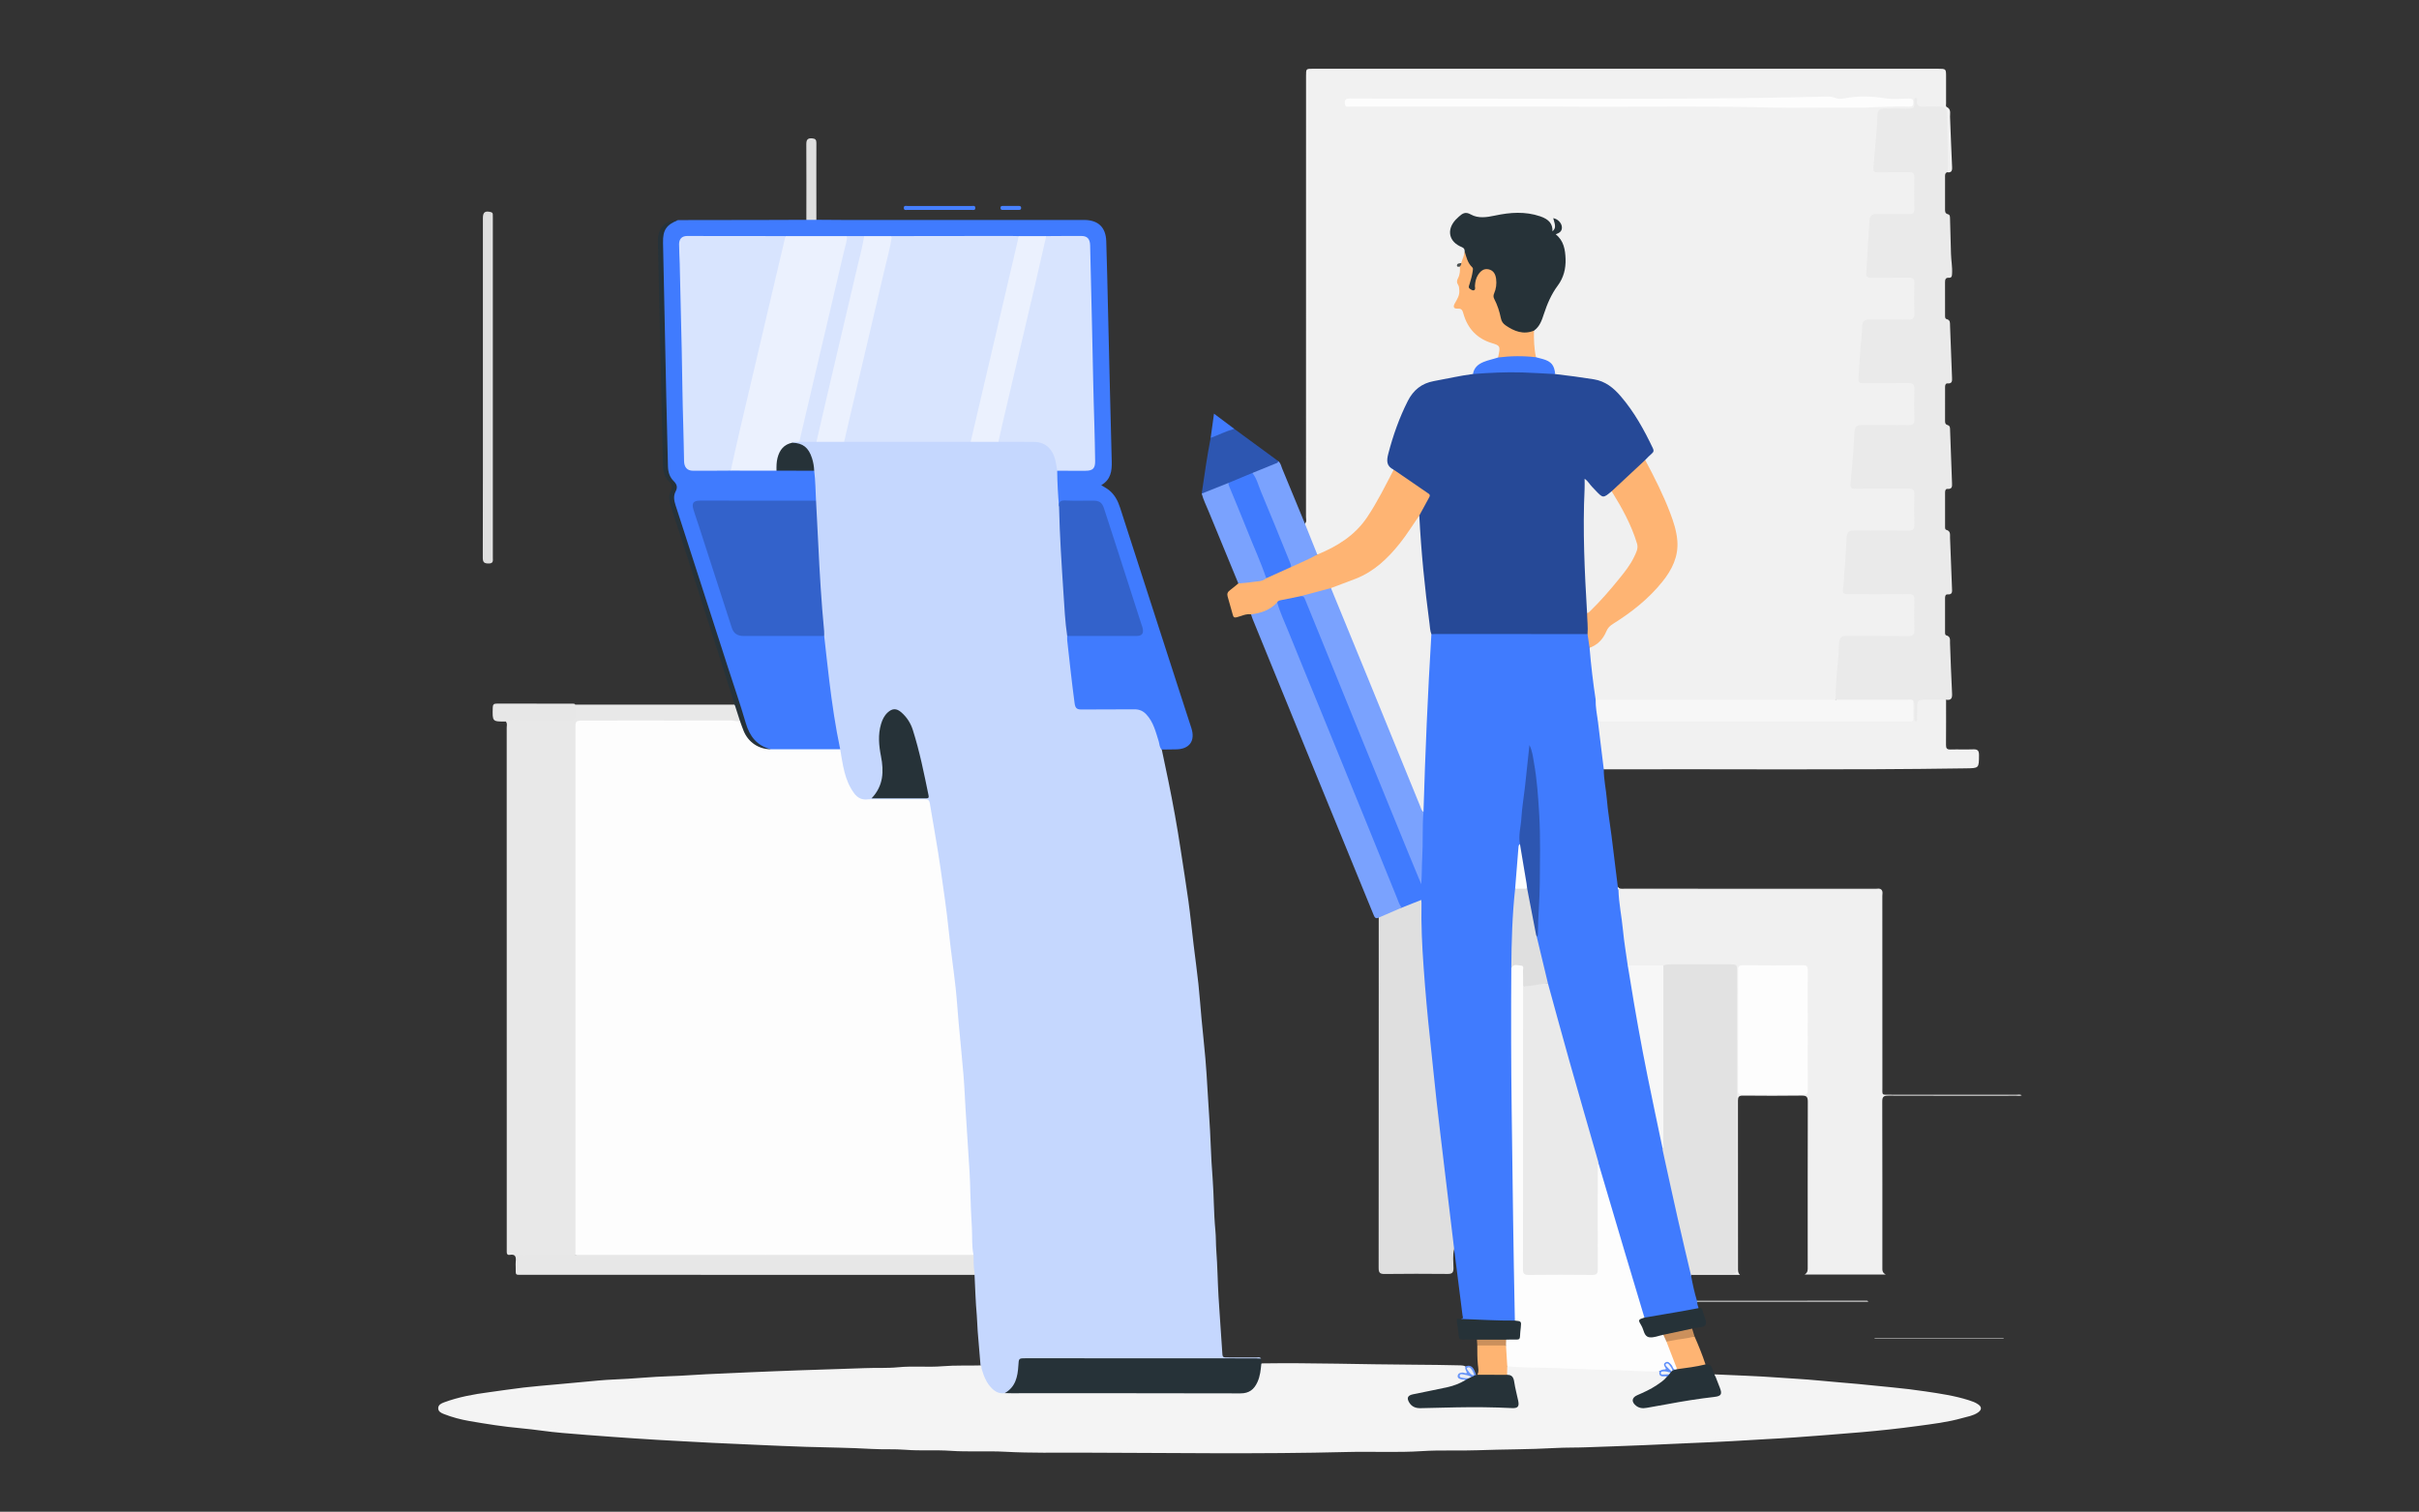 <?xml version="1.0" encoding="utf-8"?>
<!-- Generator: Adobe Illustrator 25.2.1, SVG Export Plug-In . SVG Version: 6.00 Build 0)  -->
<svg version="1.1" id="Layer_1" xmlns="http://www.w3.org/2000/svg" xmlns:xlink="http://www.w3.org/1999/xlink" x="0px" y="0px"
	 viewBox="0 0 2430 1519" style="enable-background:new 0 0 2430 1519;" xml:space="preserve">
<rect x="0" y="0" width="2430" height="1519" fill="#333333" stroke="none"/>
<style type="text/css">
	.st0{fill:#F1F1F1;}
	.st1{fill:#C5D7FE;}
	.st2{fill:#407BFE;}
	.st3{fill:#F4F4F4;}
	.st4{fill:#F0F0F0;}
	.st5{fill:#EAEAEA;}
	.st6{fill:#E8E8E8;}
	.st7{fill:#E2E2E2;}
	.st8{fill:#DFDFDF;}
	.st9{fill:#7AA2FE;}
	.st10{fill:#263238;}
	.st11{fill:#FEB473;}
	.st12{fill:#263239;}
	.st13{fill:#2D56B1;}
	.st14{fill:#E7E7E7;}
	.st15{fill:#FEB472;}
	.st16{fill:#467FFE;}
	.st17{fill:#417BFE;}
	.st18{fill:#F7F7F7;}
	.st19{fill:#CB905C;}
	.st20{fill:#4981FE;}
	.st21{fill:#6794F8;}
	.st22{fill:#264997;}
	.st23{fill:#FDFDFD;}
	.st24{fill:#4B5152;}
	.st25{fill:#D8E4FE;}
	.st26{fill:#3362CB;}
	.st27{fill:#EBF1FE;}
	.st28{fill:#FCFDFE;}
	.st29{fill:#5D8EFA;}
	.st30{fill:#E9ECF3;}
	.st31{fill:#F3F6FE;}
	.st32{fill:#F2F3F5;}
	.st33{fill:#EBEEF4;}
</style>
<g>
	<path class="st0" d="M1310.82,526.09c2.09-1.91,1.11-4.4,1.11-6.61c0.05-147.78,0.05-295.57,0.05-443.35c0-7.07,0-7.06,6.9-7.06
		c209.27,0,418.54,0.01,627.81,0.01c8.24,0,8.24,0,8.24,8.08c0,8.83-0.01,17.66,0.01,26.49c0,1.31-0.53,3.25,0.59,3.79
		c4.7,2.25,3.24,6.37,3.38,9.98c0.7,16.91,1.25,33.82,2.09,50.73c0.2,4.06-1.22,5.51-5.08,4.91c-0.69-0.82-0.85-1.81-0.76-2.82
		c1.39-16.64-1.62-33.26-0.27-49.91c0.07-0.83-0.09-1.66-0.17-2.49c-0.74-8.09-1.77-9.07-9.78-9.18c-4.66-0.07-9.33,0.08-13.99-0.1
		c-3.02-0.12-5.44-1.12-6.29-4.49c-1.5,5.54-2.52,6.4-8.33,6.53c-6.66,0.14-13.33-0.01-19.99,0.06c-7.41,0.08-8.23,1.01-8.91,8.2
		c-1.45,15.58-2.09,31.22-3.59,46.8c-0.46,4.8,0.25,5.71,5.01,5.79c9,0.16,18-0.04,26.99,0.08c7.03,0.1,8.54,1.58,8.62,8.57
		c0.11,9.33,0.12,18.66,0,27.99c-0.09,6.95-1.6,8.42-8.67,8.51c-9.16,0.12-18.33-0.03-27.49,0.06c-7.23,0.06-8.46,1.36-8.8,8.36
		c-0.74,15.13-2.39,30.2-2.99,45.33c-0.27,6.78,0.15,7.09,6.85,7.13c10.83,0.05,21.66-0.07,32.49,0.05
		c7.04,0.07,8.52,1.55,8.61,8.56c0.11,9.33,0.12,18.66,0,27.99c-0.09,6.94-1.62,8.44-8.69,8.51c-11.5,0.12-22.99-0.01-34.49,0.05
		c-7.68,0.04-8.62,0.65-9.33,8.39c-1,10.94-1.79,21.9-2.37,32.87c-0.24,4.5-1.09,8.93-1.05,13.44c0.05,5.43,0.58,6.08,5.98,6.11
		c13.33,0.08,26.66-0.01,39.99,0.04c8.64,0.03,9.93,1.3,9.98,9.77c0.05,9.16,0.14,18.33-0.05,27.49c-0.13,6.07-1.76,7.73-7.85,7.8
		c-14.33,0.18-28.66,0.02-42.99,0.08c-7.7,0.03-8.45,0.77-9.21,8.42c-1.55,15.57-2.23,31.21-3.67,46.79
		c-0.43,4.68,0.53,5.57,5.85,5.6c15.16,0.08,30.32,0.02,45.49,0.03c2,0,4,0,6,0.11c3.97,0.21,6.22,2.22,6.31,6.24
		c0.25,10.83,0.32,21.66-0.03,32.48c-0.16,4.76-2.04,6.18-7.76,6.24c-15.33,0.16-30.66-0.04-45.99,0.09
		c-10.71,0.09-14.02-2.36-14.45,13.05c-0.38,13.78-1.93,27.55-2.83,41.34c-0.38,5.78,0.06,6.37,5.84,6.4
		c17.49,0.08,34.99,0.02,52.49,0.03c1.83,0,3.67-0.05,5.5,0.05c5.49,0.31,7.14,1.81,7.28,7.34c0.24,9.83,0.18,19.66,0.04,29.49
		c-0.09,6.59-1.72,8.17-8.49,8.21c-19.16,0.12-38.32,0.02-57.48,0.05c-8.35,0.01-9.45,0.94-9.85,9.41
		c-0.76,16.13-2.57,32.19-3.17,48.33c-0.07,1.83-0.12,3.69-1.55,5.13c-2.26,1.41-4.81,1.17-7.28,1.17
		c-75.53,0.02-151.07,0.02-226.6,0c-2.16,0-4.34,0.08-6.41-0.69c-2.07-0.93-2.74-2.77-3-4.82c-1.79-14.16-3.32-28.34-5.05-42.51
		c-0.18-1.48-0.06-2.99,0.32-4.44c0.58-2.14,2.33-3.17,4.08-4.13c5.94-3.28,9.99-8.31,12.61-14.39c1.62-3.76,4.25-6.13,7.6-8.23
		c18.46-11.56,35.36-25.01,49.03-42.11c9.15-11.45,15.39-24.15,14.46-39.38c-0.44-7.21-2.25-14.16-4.6-20.92
		c-6.57-18.92-15-37.02-24.65-54.56c-1.12-2.03-2.5-3.98-2.25-6.49c0.65-2.59,2.51-4.41,4.51-5.79c3.23-2.23,2.93-4.64,1.53-7.72
		c-2.95-6.53-6.54-12.72-10.05-18.93c-6.22-11.01-13.39-21.4-21.39-31.22c-9.99-12.27-23.59-16.37-38.58-18.08
		c-8.86-1.01-17.88-1.21-26.48-4c-0.76-0.93-0.95-2.07-1.18-3.19c-1.25-6.14-4.96-9.72-11.08-11.06c-2.66-0.59-5.59-0.87-7.39-3.43
		c-2.88-8.39-3.05-17-2.1-25.69c6.54-7.63,9.44-17.02,12.81-26.22c2.64-7.21,6.47-13.77,10.81-20.16
		c8.83-13.01,10.07-27.13,4.58-41.85c-1.01-2.72-2.82-4.88-4.9-6.83c-1.43-1.34-1.81-2.43,0.08-3.99c5.5-4.57,5.37-6.85-0.91-12.81
		c0.6,3.39,1.25,6.22,0.41,9c-0.46,1.51-1.33,2.93-2.99,2.95c-1.98,0.03-1.51-1.86-1.64-3.03c-0.52-4.69-3.62-7.36-7.38-9.4
		c-6.74-3.67-14.16-4.61-21.67-5.14c-10.75-0.77-21.22,1.23-31.67,3.28c-7.41,1.45-14.62,0.92-21.47-2.24
		c-3.19-1.47-5.66-0.98-8.23,1.14c-2.06,1.7-4.07,3.39-5.69,5.55c-6.57,8.76-4.78,17.7,4.75,23.07c2.46,1.39,5.3,2.32,5.4,5.85
		c0.27,4.28-1.37,8.04-3.19,11.74c-0.52,0.63-1.16,1.17-1.93,1.46c-2.64,0.98-1.18,1.85,0.05,2.76c1.61,4,0.07,7.82-0.79,11.63
		c-0.4,1.79-1.25,3.53-0.49,5.33c2.64,6.23,1.17,11.99-1.71,17.7c-2.37,4.7-2.31,4.91,2.57,6.23c3.22,0.87,3.78,3.41,4.56,5.94
		c3.3,10.72,9.08,19.5,19.25,24.94c3.09,1.65,6.23,3.08,9.67,3.88c6.64,1.55,7.51,2.81,6.97,9.65c-0.16,2-0.56,3.94-1.34,5.8
		c-0.94,1.9-2.83,2.09-4.58,2.52c-2.25,0.54-4.48,1.12-6.69,1.81c-6.81,2.13-11.99,6.03-14.47,12.97c-3.2,1.61-6.73,1.75-10.18,2.17
		c-11.93,1.44-23.56,4.39-35.17,7.32c-9.62,2.43-15.36,9.72-19.64,18.01c-7.35,14.24-12.82,29.25-17.16,44.67
		c-0.41,1.44-0.62,2.94-1.1,4.36c-2.35,6.82-3.91,13.46,3.48,18.43c0.04,4.23-2.46,7.53-4.22,11.05
		c-7.27,14.61-15.34,28.71-24.79,42.09c-11.17,15.79-27.27,24.49-43.94,32.63c-1.52,0.74-3.14,1.17-4.76,0.12
		c-5.19-9.29-8.44-19.39-12.21-29.27C1310.2,527.33,1310.44,526.67,1310.82,526.09z"/>
	<path class="st1" d="M984.99,1371.93c-0.96-11.51-1.93-23.01-2.87-34.52c-0.43-5.27-0.41-10.55-0.89-15.84
		c-1.23-13.49-1.57-27.07-2.26-40.62c-0.56-0.71-1.05-1.46-1.24-2.36c-1.57-5.83-1.17-11.79-1.18-17.73
		c-1.87-8.53-1.13-17.26-1.71-25.87c-0.63-9.43-1.07-18.92-1.39-28.4c-0.58-17.12-1.58-34.21-2.65-51.31
		c-0.78-12.45-1.52-24.9-2.13-37.35c-0.8-16.29-2.11-32.54-3.39-48.78c-1.61-20.39-3.45-40.78-5.5-61.14
		c-3.07-30.48-6.48-60.91-10.44-91.29c-4.61-35.34-9.69-70.61-16.34-105.63c-1.19-6.28-1.45-6.6-7.72-6.56
		c-17.98,0.11-35.97-0.38-53.95,0.28c-5.68,0.21-10.38-1.98-14.03-6.36c-2.91-3.48-5.4-7.3-6.81-11.57
		c-3.59-10.91-6.66-21.98-7.95-33.45c-5.81-28.92-9.93-58.09-13.06-87.42c-0.97-9.1-1.81-18.22-2.85-27.31
		c-2.28-25.16-4.07-50.35-5.3-75.59c-0.98-19.91-2.52-39.79-2.74-59.73c-1.27-9.73-0.8-19.58-1.99-29.31
		c-0.3-6.98-1.29-13.86-5.23-19.8c-2.79-4.2-6.54-7.39-11.95-7.95c-1.35-0.14-3.11,0.05-3.5-1.98c2.07-2.42,4.89-1.59,7.48-1.74
		c5.61-0.19,11.22-0.19,16.82-0.06c9.33-0.13,18.66-0.24,27.98,0.02c37.36-0.37,74.73-0.08,112.09-0.15
		c4.81-0.01,9.63-0.21,14.44,0.14c9.23-0.12,18.46-0.24,27.69,0.03c11.65-0.05,23.31-0.12,34.96,0.01
		c13.16,0.14,20.68,6.12,24.03,18.93c1.01,3.86,1.99,7.75,2.05,11.78c-0.14,10.49,1.83,20.91,1,31.42
		c-0.12,1.52,0.34,2.97,0.71,4.42c0.65,8.28,0.96,16.59,1.31,24.88c1.5,34.87,3.7,69.68,6.91,104.42
		c1.63,22.41,4.57,44.67,7.58,66.93c0.79,5.82,1.31,6.13,7.46,6.15c16.48,0.05,32.97,0.34,49.44-0.12
		c8.18-0.23,13.88,3.08,17.94,9.51c6.22,9.83,9.51,20.79,11.26,32.24c2.17,10.34,4.4,20.67,6.51,31.03
		c4.73,23.14,8.98,46.37,12.48,69.74c2.57,17.14,5.41,34.24,7.77,51.41c2,14.56,3.45,29.2,5.2,43.8
		c1.58,13.12,3.41,26.21,4.82,39.34c1.27,11.84,2.07,23.73,3.18,35.59c1.23,13.17,2.7,26.31,3.84,39.48
		c0.9,10.39,1.54,20.81,2.13,31.23c1.05,18.7,2.56,37.37,3.24,56.1c0.39,10.91,1.04,21.85,1.88,32.74
		c1.34,17.53,1.09,35.12,2.79,52.63c0.66,6.75,0.42,13.57,0.94,20.37c1.18,15.37,1.32,30.82,2.22,46.22
		c1.14,19.34,2.7,38.65,3.89,57.98c0.21,3.37,2.15,3.13,4.36,3.13c9.83-0.01,19.66-0.05,29.49,0.04c1.69,0.02,3.73-0.89,5.01,1.14
		c-2.81,2.12-6.09,1.38-9.18,1.38c-73.26,0.04-146.52,0.03-219.78,0.03c-1.5,0-3,0.01-4.5,0c-9.68-0.07-8.61,0.76-8.92,8.4
		c-0.19,4.68-1.34,9.25-3.23,13.54c-2.25,5.11-5.25,9.67-10.75,11.89c-7.88,2.85-14.17-2.08-19.75-10.43
		c-2.85-4.27-4.64-9.13-5.75-14.19C984.73,1374.46,984.71,1373.19,984.99,1371.93z"/>
	<path class="st2" d="M1596.8,650.89c1.45,17.44,3.49,34.81,6.11,52.11c3.02,6.97,2.38,14.53,3.53,21.81
		c2.12,14.59,3.56,29.26,5.3,43.9c0.18,1.49,0.34,2.98-0.66,4.3c-0.05,10.12,2.25,20.01,3.08,30.06
		c1.01,12.32,3.16,24.54,4.71,36.81c2.15,17.04,4.21,34.1,6.3,51.15c0.15,1.46,1.06,2.57,1.74,3.8c3.02,24.86,6.67,49.63,9.64,74.49
		c4.42,26.73,8.74,53.49,13.79,80.11c5.39,28.42,10.95,56.82,17.05,85.1c1.37,6.33,2.32,12.74,3.89,19.03
		c8.52,39.68,17.42,79.27,26.53,118.81c0.74,3.21,1.56,6.38,1.01,9.71c1.57,8.41,3.37,16.77,5.86,24.97
		c0.75,0.11,0.83,0.4,0.25,0.88c-0.2,2.3,0.81,4.34,1.39,6.48c-0.47,1.91-2.2,1.84-3.57,2.11c-15.34,2.96-30.75,5.5-46.1,8.41
		c-1.48,0.28-2.98,0.32-4.42-0.27c-2.18-1.15-2.54-3.38-3.16-5.43c-11.02-36.17-21.67-72.45-32.39-108.71
		c-4.06-13.74-8.12-27.47-12.08-41.24c-15.25-52.07-30.11-104.25-44.3-156.62c-2.22-8.19-4.22-16.44-6.64-24.58
		c-3.07-13.28-6.48-26.47-9.56-39.75c-0.6-2.58-1.52-5.12-1-7.85c1.08-8.43,0.6-16.93,1.08-25.39c1.68-29.42,2-58.91,1.04-88.35
		c-0.74-22.75-2.2-45.56-7.36-67.9c-0.26-1.11-0.37-2.25-0.47-4.43c-2.84,24.83-5.66,48.63-7.94,72.48
		c-0.66,6.95-1.89,13.85-1.53,20.88c-2.58,9.38-2.23,19.1-3.28,28.66c-0.62,5.59-1.42,11.23-1.3,16.9
		c-1.3,17.68-2.93,35.33-2.9,53.1c0.02,8.93-1.38,17.84-0.89,26.81c0.09,38.62-0.48,77.25,0.21,115.86
		c0.57,32.28,0.07,64.58,1.1,96.83c0.7,21.97-0.26,43.95,0.91,65.87c1.05,19.81,0.55,39.59,0.8,59.39
		c0.07,5.23,2.45,10.52-0.17,15.73c-1.73,1.64-3.94,1.55-6.08,1.59c-14.74,0.27-29.42-1.57-44.17-1.08
		c-1.63,0.05-3.82,0.36-4.4-2.15c2.79-0.39,1.58-2.29,1.4-3.77c-2.79-22.16-5.6-44.32-8.4-66.48c-1.61-1.46-1.88-3.46-2.13-5.45
		c-5.69-45.43-11.11-90.9-16.29-136.4c-3.45-30.27-6.66-60.57-9.54-90.89c-1.76-18.55-3.32-37.12-4.47-55.72
		c-1.13-18.28-2.08-36.54-1.87-54.86c0.06-4.99-0.38-5.15-5.14-3.28c-4.02,1.58-7.86,3.67-12.17,4.41c-3.23-0.09-3.86-2.75-4.82-5
		c-7.11-16.7-13.7-33.62-20.55-50.43c-33.09-81.11-66.28-162.17-99.14-243.37c-1.22-3-3.34-5.9-2.24-9.49
		c0.85-1.6,2.34-2.29,3.98-2.65c6.75-1.47,13.43-3.28,20.31-4.11c3.8-0.08,4.9,2.75,6.12,5.58c5.26,12.24,10.11,24.64,15.14,36.97
		c32.27,79.24,64.6,158.46,96.93,237.68c1,2.45,2.19,4.85,1.94,7.58c0.64-23.6,0.67-47.2,1.79-70.79
		c0.34-24.74,1.41-49.45,2.58-74.16c0.46-9.61,0.89-19.24,1.27-28.86c0.71-18.08,1.37-36.16,2.78-54.2
		c0.28-3.65,0.04-7.32,0.25-10.96c0.21-3.47,0.22-7.01,2.46-9.99c2.24-1.46,4.79-1.23,7.26-1.23c47.55-0.02,95.11-0.02,142.66,0
		c2.16,0,4.33-0.09,6.39,0.76C1597.88,640.57,1597.62,645.68,1596.8,650.89z"/>
	<path class="st3" d="M985.96,1374.92c2.2,7.35,4.71,14.43,10.43,20.08c3.75,3.71,7.73,5.56,12.91,4.79
		c4.33-1.4,8.79-1.48,13.29-1.48c73.06,0.03,146.13,0.02,219.19,0.02c14.31,0,19.52-4.35,22.45-18.52c0.69-3.35,0.3-7.06,2.85-9.89
		c50.79-0.74,101.56,1.06,152.35,1.3c15.93,0.08,31.91,0.3,47.87,0.68c1.71,0.04,3.31,0.26,4.8,1.08c0.95,1.02,1.16,2.37,1.62,3.62
		c1.16,3.13,0.12,4.47-3.2,3.97c-1.75-0.26-3.76-0.27-4.17,1.67c-0.51,2.42,1.92,2.08,3.37,2.58c1.37,0.47,3.2,0.68,2.1,2.96
		c-5.98,5.02-13.42,6.43-20.65,8.25c-9.36,2.36-18.91,3.88-28.37,5.79c-2.58,0.52-6.36,0.39-6.38,4.24
		c-0.02,3.56,2.84,5.43,6.01,6.54c2.73,0.96,5.57,0.88,8.4,0.87c22.63-0.11,45.23-1.52,67.87-1.08c6.34,0.12,12.57,1.45,18.92,1.08
		c5.76-0.34,6.91-1.55,5.82-7.09c-1.22-6.2-2.97-12.32-3.97-18.55c-0.65-4.05-5-4.15-6.44-7.15c-0.66-2.83-1-5.62,0.92-8.15
		c2.44-1.53,5.16-1.38,7.77-0.98c5.97,0.91,11.96,0.7,17.96,0.78c25.8,0.34,51.59,1.56,77.38,2.23c14.79,0.38,29.6,1.07,44.4,1.79
		c1.5,0.07,3,0.08,4.43,0.58c2.39,2.86,5.21,5.06,9.02,5.71c0.86,2.57-1.28,3.51-2.69,4.75c-7.33,6.43-15.86,10.85-24.71,14.77
		c-2.44,1.08-5.98,1.79-5.2,5.6c0.77,3.74,3.87,5.19,7.41,5.63c3.19,0.39,6.28-0.51,9.38-1.05c20.46-3.54,40.79-7.77,61.47-9.96
		c6.7-0.71,7.59-2.56,5.14-8.93c-0.72-1.86-1.58-3.67-2.12-5.59c-0.5-1.77-1.03-3.64,1.28-4.7c8.15,0.15,16.26,1.02,24.39,1.48
		c15.61,0.88,31.25,1.57,46.84,2.78c23.73,1.84,47.47,3.53,71.19,5.62c26.56,2.35,53.03,5.4,79.39,9.34
		c10.71,1.6,21.36,3.63,31.63,7.21c3.08,1.07,7.52,1.77,7.37,5.63c-0.15,3.72-4.62,4.26-7.7,5.26c-9.05,2.94-18.35,4.91-27.72,6.46
		c-25.65,4.23-51.5,6.96-77.36,9.48c-29.49,2.87-59.07,4.76-88.62,6.8c-14.6,1.01-29.26,1.46-43.87,2.41
		c-23.92,1.55-47.89,1.78-71.79,3.66c-8.79,0.69-17.64,0.63-26.44,0.9c-13.14,0.4-26.27,1.22-39.43,1.42
		c-25.8,0.4-51.59,1.45-77.38,2.17c-11.98,0.33-23.98,0.13-35.94,0.79c-21.97,1.22-43.99,0.07-65.93,1.15
		c-22.16,1.09-44.3,0.24-66.44,0.79c-85.62,2.15-171.26,0.86-256.88,0.73c-27.63-0.04-55.31,0.12-82.92-0.99
		c-19-0.77-37.98-0.07-56.94-0.83c-26.95-1.08-53.93-1.15-80.88-2.07c-21.46-0.73-42.94-1.08-64.37-2.04
		c-26.43-1.17-52.89-1.59-79.29-3.62c-8.62-0.66-17.29-0.55-25.94-1.03c-27.75-1.55-55.49-3.02-83.22-4.93
		c-29.57-2.04-59.12-4.11-88.59-7.28c-26.17-2.82-52.39-5.35-78.03-11.68c-4.36-1.08-8.8-2.03-12.8-4.17
		c-4.31-2.3-4.35-4.79-0.04-7.12c4.13-2.23,8.69-3.37,13.22-4.48c19.79-4.88,40-7.16,60.17-9.6c29.93-3.61,59.96-6.11,90.03-8.16
		c20.92-1.43,41.83-2.85,62.77-4.04c27.08-1.54,54.17-2.75,81.27-3.96c16.96-0.76,33.92-1.32,50.88-1.99
		c21.46-0.85,42.92-1.32,64.38-2.05c27.12-0.92,54.24-1.69,81.38-2c9.79-0.11,19.62-0.75,29.44-1.01
		C982.5,1374.12,984.35,1373.62,985.96,1374.92z"/>
	<path class="st2" d="M1167.05,753.14c-2.45-2.2-2.17-5.43-3.05-8.21c-3.01-9.47-5.24-19.25-12.29-26.92
		c-3.38-3.68-7.19-5.36-12.28-5.3c-17.46,0.21-34.93-0.05-52.4,0.17c-4.66,0.06-6.78-0.63-7.52-6.14
		c-2.8-21.05-5.12-42.15-7.43-63.25c-0.16-1.48-0.03-2.99-0.03-4.49c2.11-1.84,4.7-1.41,7.16-1.41c19.31-0.04,38.62-0.01,57.93-0.02
		c9.63-0.01,10.69-1.41,7.86-10.49c-9.61-30.83-19.8-61.46-29.76-92.18c-2.36-7.28-4.29-14.7-6.97-21.88
		c-2.58-6.93-4.8-8.49-12.25-8.53c-7.66-0.05-15.32,0.16-22.97-0.08c-4.13-0.13-7.53,0.42-9.19,4.74
		c-1.07-12.02-1.75-24.06-1.86-36.13c1.94-1.69,4.32-1.53,6.64-1.55c6.66-0.05,13.31,0.03,19.97-0.03c8-0.07,9.56-1.76,9.82-9.69
		c0.64-19.64-0.94-39.23-1.16-58.85c-0.37-32.08-1.4-64.15-2.13-96.23c-0.29-12.79-0.53-25.59-0.69-38.39
		c-0.09-7.16-1.2-14.24-1.18-21.41c0.01-5.86-2.38-8.01-8.36-8.15c-11.31-0.27-22.63,0.11-33.94-0.18
		c-9.37,0.21-18.73,0.21-28.1,0.01c-32.07,0.34-64.13,0.09-96.2,0.13c-10.13,0.01-20.27,0.22-30.4-0.13
		c-9.36,0.17-18.73,0.21-28.09-0.01c-5.78,0.17-11.55,0.17-17.33,0c-20.54,0.22-41.08,0.25-61.61,0
		c-29.96,0.25-59.93,0.04-89.9,0.11c-2.16,0-4.33-0.05-6.49,0.03c-6.87,0.24-9.52,2.32-9.08,8.99c1.27,19.44,0.06,38.93,1.67,58.34
		c0.08,1,0.19,1.99,0.17,2.99c-0.64,22.81,0.87,45.58,1.2,68.37c0.41,28.1,1.42,56.2,1.91,84.31c0.12,6.87,2.96,9.57,9.93,9.7
		c11.82,0.22,23.64-0.12,35.46,0.16c15.29-0.22,30.58-0.23,45.87-0.01c10.78-0.28,21.55-0.1,32.33-0.09c1.98,0,4.02-0.01,5.6,1.54
		c1.28,9.98,1.27,20.04,1.82,30.06c-2.41,2.14-5.37,1.43-8.12,1.44c-34.8,0.05-69.6,0.03-104.4,0.04c-9.93,0-11,1.44-8,10.72
		c11.58,35.8,23.04,71.64,34.78,107.38c0.68,2.06,1.33,4.12,2.08,6.15c2.43,6.59,5.27,8.69,12.3,8.71
		c20.81,0.07,41.63,0.02,62.44,0.03c4,0,7.99-0.04,11.99,0.03c1.84,0.03,3.69,0.07,5.15,1.44c1.7,15.02,3.29,30.04,5.11,45.04
		c2.81,23.07,6.15,46.07,10.96,68.82c-1.26,1.28-2.87,1.68-4.57,1.67c-21.46-0.06-42.93,0.55-64.38-0.3
		c-14.04-3.38-22.34-12.07-26.8-25.98c-19.34-60.41-38.85-120.78-58.43-181.12c-4.26-13.14-8.78-26.21-12.69-39.47
		c-1.43-4.83-1.94-9.43,0.12-14.11c1.6-3.64,0.82-6.73-1.82-9.62c-4.26-4.65-5.85-10.22-5.89-16.5c-0.15-19.8-0.69-39.6-1.25-59.38
		c-0.39-14.14,0.15-28.31-0.85-42.4c-1.12-15.81-0.28-31.62-0.97-47.41c-1.11-25.6-1.59-51.21-1.84-76.82
		c-0.11-11.65,5.23-17.95,16.47-20.25c28.98-0.04,57.96-0.08,86.93-0.13c13.99-0.03,27.98-0.09,41.97-0.14
		c3.35-1.94,6.7-1.91,10.07-0.04c8.83,0.06,17.66,0.17,26.49,0.18c80.82,0.01,161.63,0.01,242.45,0.01
		c13.99,0,21.77,7.2,22.25,21.25c0.76,22.47,1.19,44.96,1.74,67.44c1.24,51.29,2.37,102.59,3.77,153.87
		c0.27,9.72-0.92,18.34-10.53,23.9c2.82,1.79,5.59,3.19,7.95,5.11c5.59,4.55,8.76,10.64,10.96,17.48
		c19.56,60.75,39.23,121.47,58.87,182.2c4.25,13.13,8.57,26.23,12.77,39.37c4.13,12.94-2.07,21.27-15.75,21.31
		C1176.38,753.02,1171.71,753.09,1167.05,753.14z"/>
	<path class="st4" d="M1635.13,969.98c-1.62-11.73-3.66-23.43-4.76-35.21c-1.27-13.62-4.19-27.04-4.56-40.75
		c1.71-1,3.59-0.5,5.38-0.5c84.45-0.03,168.9-0.03,253.35,0c1.8,0,3.67-0.44,5.4,0.45c1.79,1.83,0.96,4.12,0.96,6.19
		c0.05,64.15,0.03,128.3,0.05,192.45c0,8.06-0.89,7.34,7.1,7.34c42.49,0.02,84.98,0,127.47,0.03c1.78,0,3.64-0.47,5.49,0.46
		c-1.84,0.97-3.69,0.48-5.46,0.48c-42.82,0.03-85.65,0.09-128.47-0.07c-4.61-0.02-6.28,0.89-6.26,5.92
		c0.18,55.65,0.12,111.31,0.11,166.96c0,2.47-0.3,4.99,3.49,6.95c-27.79,0-54.18,0-81.64,0c3.45-2.08,3.17-4.72,3.16-7.36
		c-0.02-55.49-0.08-110.97,0.09-166.46c0.02-4.9-1.44-6.08-6.17-6.02c-19.66,0.26-39.33,0.22-58.99,0.02
		c-4.04-0.04-5.03,1.24-5.02,5.12c0.11,55.99,0.08,111.97,0.06,167.96c0,2.46-0.27,4.94,2.04,7.04c-16.31,0-32.62,0-48.93,0
		c0.96-3.34,3.84-2.55,6.08-2.59c9.66-0.18,19.33-0.06,28.99-0.08c9.18-0.02,9.2-0.02,9.2-9.06c0.01-93.14,0-186.28,0-279.43
		c0-4.66,0-9.33-0.04-14c-0.03-3.53-1.67-5.21-5.18-5.17c-22.31,0.27-44.64-0.87-66.94,0.67c-10.29,0.54-20.58,0.18-30.87,0.22
		C1638.41,971.55,1636.68,971.08,1635.13,969.98z"/>
	<path class="st5" d="M1843.96,702.99c-0.06-15.1,1.5-30.1,2.95-45.1c0.41-4.28,0.07-8.56,0.67-12.9c0.72-5.18,3.23-6.07,7.71-6.03
		c20.49,0.15,40.99-0.07,61.48,0.16c4.81,0.05,6.42-1.41,6.27-6.25c-0.32-10.15-0.25-20.33-0.02-30.49c0.1-4.21-1.47-5.46-5.55-5.43
		c-20.16,0.15-40.32,0.08-60.48,0.06c-5.58,0-6.35-1.08-5.41-6.46c0.92-5.22,0.63-10.55,1.19-15.84
		c1.23-11.52,1.51-23.14,2.18-34.71c0.3-5.07,2.32-6.95,7.61-6.96c18.16-0.02,36.33-0.14,54.49,0.09c4.65,0.06,6.1-1.45,5.97-6.04
		c-0.29-10.16-0.28-20.33,0-30.49c0.12-4.5-1.59-5.69-5.84-5.65c-17.83,0.18-35.66-0.02-53.49,0.15c-3.72,0.04-5.14-1.02-4.78-4.8
		c1.06-11.19,2.13-22.39,2.84-33.61c0.37-5.79,0.72-11.57,1.11-17.36c0.46-6.93,1.55-8.28,8.72-8.29
		c15.16-0.01,30.33-0.16,45.49,0.09c4.67,0.08,6.1-1.47,5.96-6.05c-0.29-9.99-0.33-20,0.01-29.99c0.17-4.98-1.68-6.23-6.37-6.15
		c-14.99,0.24-29.99-0.02-44.99,0.17c-3.73,0.05-5.04-1.06-4.79-4.81c0.88-12.88,1.47-25.77,2.9-38.61
		c0.53-4.77,0.45-9.58,0.91-14.38c0.48-4.99,2.76-6.27,6.99-6.26c13,0.01,26-0.17,38.99,0.1c4.71,0.1,6.52-1.21,6.35-6.17
		c-0.34-10.15-0.25-20.33-0.03-30.49c0.09-4.12-1.29-5.58-5.46-5.51c-12.66,0.2-25.33-0.03-37.99,0.14
		c-3.95,0.05-5.15-1.13-4.82-5.22c0.98-12.39,1.31-24.83,2.31-37.21c0.41-5.13,0.79-10.23,1.01-15.37c0.17-3.89,2.21-6.36,6.74-6.29
		c10.99,0.16,22-0.07,32.99,0.12c3.93,0.07,5.29-1.34,5.22-5.24c-0.19-10.66-0.17-21.33-0.01-31.99c0.06-3.75-1.44-4.94-5.05-4.89
		c-10.5,0.15-21-0.07-31.49,0.12c-3.47,0.06-4.88-0.97-4.54-4.52c1.03-10.86,1.97-21.74,2.84-32.61c0.5-6.28,0.94-12.56,1.14-18.86
		c0.21-6.42,1.63-8.04,7.9-8.05c7.83-0.02,15.67-0.21,23.49,0.07c4.42,0.16,6.2-1.42,5.66-5.77c-0.12-0.98-0.03-2,0.02-3
		c0.06-1.03,0.23-2.1,1.61-2c1.03,0.07,1.43,0.97,1.29,1.8c-1.25,7.39,3.51,7.13,8.51,6.93c4.82-0.19,9.67-0.15,14.49-0.01
		c4.91,0.14,6.94,2.18,7.04,6.99c0.37,17.03,0.66,34.07,1.04,51.1c0.06,2.7-0.25,5.29-1.03,7.85c-2.34,1.08-1.99,3.21-1.99,5.19
		c-0.01,10.49,0,20.99-0.01,31.48c0,2.36-0.25,4.73,2.91,5.51c2.05,0.5,2.04,2.32,2.09,4.04c0.32,11.95,0.7,23.9,0.98,35.85
		c0.16,6.63,1.51,13.19,1.07,19.87c-0.16,2.45-0.29,4.29-3.44,4.09c-2.89-0.18-3.63,1.63-3.62,4.18
		c0.04,11.16,0.02,22.32,0.02,33.48c0,1.51-0.15,3.44,1.56,3.86c3.93,0.97,3.35,3.88,3.45,6.69c0.63,17.41,1.3,34.81,2,52.22
		c0.13,3.22,0.23,6.05-4.43,5.7c-2.07-0.15-2.57,1.74-2.57,3.57c0,11.49,0.01,22.99-0.01,34.48c0,1.84,0.5,3.29,2.49,3.78
		c1.99,0.49,2.44,1.93,2.51,3.77c0.64,18.24,1.3,36.48,2.01,54.72c0.13,3.25,0.16,6.02-4.46,5.68c-2.07-0.15-2.54,1.77-2.54,3.59
		c0,11.49,0,22.99,0,34.48c0,1.19,0,2.76,1.18,3.07c4.6,1.19,3.7,4.74,3.82,7.98c0.63,16.91,1.33,33.81,1.97,50.72
		c0.12,3.15,0.72,6.56-4.46,6.16c-2.07-0.16-2.52,1.8-2.52,3.61c0,11.49,0,22.99,0,34.48c0,1.19,0.02,2.75,1.2,3.06
		c4.63,1.19,3.67,4.77,3.79,7.99c0.64,16.91,1.18,33.82,2.08,50.72c0.26,4.86-1.31,6.76-6.08,5.96c-1.94,1.7-4.33,1.5-6.65,1.54
		c-5,0.08-10-0.04-15,0.08c-3.84,0.1-5.82,1.87-5.78,5.86c0.03,3.16,0.14,6.34-0.1,9.49c-0.16,2.21,0.29,5.39-2.9,5.47
		c-3.34,0.09-2.81-3.1-2.92-5.31c-0.17-3.16-0.05-6.33-0.05-9.5c-0.01-1.83,0.16-3.71-1.51-5.04c-2.3-1.38-4.85-0.96-7.3-0.97
		c-20.4-0.04-40.8,0.01-61.21-0.05C1848.93,704.58,1846.15,705.08,1843.96,702.99z"/>
	<path class="st6" d="M978.98,1278.94c0,0.67-0.01,1.35-0.01,2.02c-151.15-0.01-302.3-0.01-453.45-0.04c-8.4,0-7.38,0.9-7.47-7.49
		c-0.02-2-0.19-4.02,0.03-5.99c0.51-4.57-0.39-7.57-6-6.56c-2.01,0.36-3.12-0.71-3.03-2.87c0.06-1.33,0-2.67,0-4
		c0-47.49,0-94.99,0-142.48c0-126.78,0-253.57-0.04-380.35c0-2.07,0.83-4.36-0.96-6.19c1.27-3.42,4.32-2.48,6.73-2.5
		c15.97-0.13,31.94-0.06,47.91-0.07c1.83,0,3.66,0.02,5.49-0.01c7.52-0.13,8.01-0.64,8.3-8.3c0.08-2.13-0.18-4.38,1.56-6.1
		c53.32,0,106.65,0,159.97-0.01c3.72,4.16,4.47,9.49,5.64,14.63c0.23,1.01-0.4,1.92-1.28,2.55c-1.21,0.75-2.54,0.69-3.88,0.67
		c-49.65-0.47-99.3-0.08-148.96-0.21c-0.67,0-1.33,0-2,0.01c-6.95,0.15-7.8,0.91-7.82,7.82c-0.07,15.99-0.02,31.99-0.02,47.98
		c0,156.45,0,312.9-0.03,469.35c0,3.44,0.7,7.03-1.27,10.26c-2.3,1.82-5.05,1.47-7.68,1.48c-14.32,0.05-28.65-0.02-42.97,0.04
		c-6.18,0.03-6.97,0.87-7.02,6.84c-0.05,6.28,1.06,7.55,6.91,7.83c2.33,0.11,4.66,0.05,6.99,0.05c144.74,0,289.49-0.01,434.23,0.04
		C972.28,1277.34,975.91,1276.5,978.98,1278.94z"/>
	<path class="st7" d="M1670.95,969.97c2.56-0.75,5.16-1.04,7.85-1.03c19.81,0.06,39.62,0.02,59.43,0.04
		c6.37,0.01,6.74,0.4,6.74,6.83c0,99.21-0.03,198.42,0.1,297.63c0.01,4.94-1.25,6.76-6.42,6.6c-11.48-0.35-22.97-0.14-34.45-0.07
		c-1.73,0.01-3.71-0.76-5.12,1.01c-0.08,0.37-0.15,0.73-0.23,1.1c-4.57-19.53-9.25-39.04-13.68-58.6
		c-5.13-22.67-10.02-45.38-15.01-68.08c-0.1-0.47-0.02-0.99-0.02-1.49c-1.77-58.26-0.34-116.53-0.76-174.8
		C1669.33,976,1668.71,972.72,1670.95,969.97z"/>
	<path class="st8" d="M1408.02,912.04c6.46-2.56,12.91-5.12,19.69-7.8c0.12,1.24,0.27,2.03,0.25,2.81
		c-0.47,21.66,0.59,43.28,2.13,64.87c1.73,24.39,3.9,48.74,6.56,73.05c2.22,20.33,4.13,40.7,6.4,61.02
		c2.41,21.64,5.05,43.26,7.62,64.89c2.41,20.31,4.86,40.61,7.3,60.91c0.93,7.75,1.85,15.49,2.78,23.24
		c-1.7,6.37-0.67,12.87-0.66,19.29c0.01,4.4-1.44,5.75-5.79,5.72c-21.15-0.18-42.31-0.24-63.46,0.04c-5,0.07-5.95-1.61-5.94-6.24
		c0.13-103.61,0.1-207.22,0.1-310.82c0-13.66,0-27.32-0.01-40.98c-0.23-0.71-0.03-1.38,0.61-1.66
		C1392.9,917.13,1399.95,913.21,1408.02,912.04z"/>
	<path class="st0" d="M1921.95,704c2.09,4.59,0.52,9.44,0.97,14.16c0.13,1.32-0.01,2.66,0.04,3.99c0.05,1.13-0.09,2.64,1.58,2.52
		c1.6-0.11,1.37-1.62,1.38-2.74c0.04-3.99,0.01-7.98,0.02-11.97c0.02-5.76,1.13-6.89,7.05-6.93c7.31-0.06,14.63-0.01,21.94-0.01
		c0,15.16,0.08,30.31-0.07,45.47c-0.03,3.43,0.96,4.7,4.51,4.59c7.66-0.23,15.33,0.15,22.98-0.15c4.49-0.17,5.69,1.57,5.66,5.83
		c-0.09,13.25,0.05,13.07-13.29,13.27c-121.21,1.87-242.43,0.59-363.65,0.98c-1.96-16-3.91-32.01-5.87-48.01
		c2.7-2.36,6.01-1.59,9.09-1.59c57.59-0.05,115.18-0.04,172.77-0.04c40.78,0,81.56,0,122.34,0c1.66,0,3.33,0.04,4.99-0.02
		c5.22-0.19,5.72-0.66,5.88-5.76c0.08-2.66-0.04-5.33,0.06-7.99C1920.42,707.61,1920.33,705.55,1921.95,704z"/>
	<path class="st3" d="M985.96,1374.92c-4.72,1.3-9.57,0.75-14.36,1.04c-19.61,1.21-39.27,0.28-58.85,1.21
		c-11.31,0.54-22.65-0.21-33.86,0.91c-11.48,1.15-22.94,0.23-34.38,0.9c-18.57,1.09-37.15,1.45-55.73,2.09
		c-15.58,0.54-31.17,1.2-46.74,1.98c-14.08,0.71-28.17,1.15-42.24,1.98c-18.03,1.07-36.09,1.86-54.1,3.07
		c-13.87,0.93-27.75,1.8-41.62,2.89c-17.64,1.38-35.22,3.47-52.86,4.81c-15.84,1.2-31.6,3.12-47.32,5.23
		c-18.18,2.44-36.49,4.51-53.94,10.78c-2.82,1.01-2.83,0.98-5.49,3.73c8.46,4.77,17.79,6.44,26.95,8.25
		c12.15,2.4,24.42,4.24,36.7,5.9c10.32,1.39,20.72,2.18,31.09,3.23c12.66,1.28,25.32,2.66,37.99,3.82
		c9.56,0.87,19.15,1.49,28.73,2.18c18.66,1.34,37.32,2.68,55.98,3.94c6.28,0.42,12.61,0.56,18.88,0.79
		c9.46,0.34,18.89,1.1,28.35,1.42c24.21,0.81,48.39,2.22,72.6,3.12c12.9,0.48,25.84,1.2,38.75,1.56c17.11,0.48,34.24,1.05,51.35,1.5
		c10.78,0.28,21.64-0.24,32.36,0.8c15.13,1.47,30.31-0.18,45.36,1.06c16.81,1.38,33.61,0,50.37,0.88
		c28.12,1.48,56.25,0.31,84.36,1.01c84.61,2.1,169.22,0.81,253.83,0.59c24.6-0.06,49.28,0.49,73.85-0.85
		c20.47-1.11,40.96,0.25,61.36-1.04c14.49-0.92,29.01,0.49,43.35-1.01c13.6-1.42,27.26,0.71,40.77-1.68c2.72-0.48,5.6-0.16,8.4-0.06
		c15.98,0.56,31.9-0.99,47.86-1.2c18.24-0.25,36.49-1.31,54.73-2c13.74-0.52,27.49-1.35,41.24-1.93
		c19.37-0.81,38.73-2.16,58.11-3.03c14.71-0.66,29.39-2.11,44.11-2.95c14.52-0.83,28.98-2.8,43.5-3.68
		c8.61-0.52,17.17-1.3,25.73-2.23c11.17-1.21,22.32-2.63,33.5-3.7c14.5-1.38,28.83-3.87,43.17-6.29c7.7-1.3,15.18-3.45,22.58-5.86
		c1.71-0.56,4.63-0.97,4.58-3.03c-0.05-1.98-2.78-2.46-4.65-3.16c-7.17-2.69-14.59-4.5-22.09-5.86
		c-19.85-3.61-39.86-5.99-59.92-8.22c-17.93-1.99-35.87-3.57-53.85-4.97c-13.87-1.08-27.72-2.2-41.6-3.07
		c-16.04-1.01-32.06-2.14-48.11-3.05c-10.36-0.59-20.87-0.42-31.12-2.67c-1.63-0.5-2.32-1.44-1.51-3.12
		c21.2,1.01,42.43,1.61,63.59,3.19c13.54,1.01,27.11,1.61,40.61,2.93c13.33,1.3,26.69,2.31,40.02,3.53
		c11.53,1.06,23.05,2.3,34.57,3.42c11.18,1.08,22.35,2.42,33.47,4.08c14.56,2.18,29.14,4.31,43.25,8.78
		c3.34,1.06,6.61,2.18,9.49,4.18c3.81,2.64,3.8,5.47-0.17,8.23c-4.76,3.3-10.49,4.08-15.89,5.61c-14.69,4.16-29.84,5.91-44.9,7.97
		c-18.67,2.55-37.41,4.56-56.19,6.19c-12.2,1.06-24.4,2.02-36.61,2.97c-19.98,1.56-39.95,3.06-59.97,4.06
		c-11.25,0.57-22.49,1.35-33.74,1.98c-14.58,0.82-29.15,1.39-43.73,2.04c-14.74,0.66-29.49,1.27-44.23,1.98
		c-19.08,0.92-38.16,1.31-57.23,2.11c-10.8,0.45-21.6,0.16-32.37,0.77c-26.06,1.49-52.16,1.26-78.22,2.24
		c-18.47,0.69-36.95-0.34-55.36,0.86c-24.96,1.63-49.92,0.24-74.86,0.88c-89.09,2.27-178.2,0.85-267.3,0.67
		c-25.43-0.05-50.94,0.49-76.34-0.9c-18.48-1.01-36.96,0.31-55.36-0.97c-14.98-1.04-29.97,0.19-44.86-1.01
		c-11.32-0.91-22.61-0.21-33.88-0.85c-22.06-1.25-44.15-1.47-66.23-2.12c-16.41-0.49-32.82-1.3-49.23-1.99
		c-14.74-0.63-29.49-1.29-44.23-2c-18.04-0.87-36.07-1.98-54.11-2.92c-15.54-0.81-31.06-2.09-46.6-3.09
		c-16.84-1.08-33.65-2.6-50.48-3.94c-13.83-1.1-27.55-3.46-41.37-4.69c-17.48-1.56-34.78-4.3-52.04-7.28
		c-8.81-1.52-17.5-3.81-25.85-7.1c-2.61-1.03-5.57-2.46-5.56-5.74c0.01-3.52,3.08-4.89,5.92-5.95c14.52-5.39,29.65-8.12,44.94-10.14
		c11.63-1.54,23.21-3.38,34.86-4.73c11.33-1.32,22.72-2.19,34.09-3.25c13.66-1.28,27.32-2.6,40.99-3.79
		c5.28-0.46,10.6-0.86,15.86-1.05c18.89-0.69,37.68-2.8,56.59-3.34c11.91-0.34,23.81-1.38,35.74-1.93
		c14.91-0.7,29.82-1.34,44.73-2.02c17.08-0.78,34.16-1.34,51.23-2.01c21.08-0.83,42.16-1.24,63.22-2.11
		c11.3-0.47,22.64,0.21,33.86-0.89c14.97-1.46,29.97,0.21,44.86-1.04c12.65-1.06,25.26-0.41,37.88-0.81
		C986.16,1372.65,986.01,1373.8,985.96,1374.92z"/>
	<path class="st9" d="M1408.02,912.04c-7.68,3.33-15.36,6.65-23.04,9.98c-3.15,1.49-4.11-0.23-5.22-2.95
		c-19.5-47.84-39.14-95.63-58.7-143.45c-20.94-51.19-41.83-102.41-62.73-153.62c-0.63-1.53-1.08-3.14-1.61-4.71
		c0.93-1.7,2.72-1.84,4.28-2.08c7.23-1.11,13.55-4.03,19-8.91c0.79-0.71,1.6-1.8,2.98-1.11c2.66,9.79,7.09,18.91,10.85,28.27
		c10.52,26.17,21.32,52.23,31.98,78.34c14.81,36.25,29.63,72.5,44.39,108.77c10.95,26.9,21.8,53.85,32.75,80.75
		C1404.46,904.98,1405.54,908.85,1408.02,912.04z"/>
	<path class="st10" d="M1267.09,1369.92c-0.6,6.46-1.21,12.92-4,18.92c-3.35,7.23-8.25,11.24-16.97,11.21
		c-76.78-0.23-153.55-0.13-230.33-0.14c-2.16,0-4.33-0.08-6.49-0.13c10.87-6.06,13.01-16.52,13.69-27.57
		c0.46-7.44,0.25-7.46,7.71-7.45c76.88,0.03,153.76,0.06,230.64,0.1c1.82,0,3.65,0.16,5.47,0.24
		C1266.9,1366.71,1266.99,1368.32,1267.09,1369.92z"/>
	<path class="st11" d="M1282.99,605.2c-7.02,7.78-16.21,10.86-26.26,12.1c-5.17-0.82-9.67,1.79-14.44,2.93
		c-2.41,0.58-3.2,0.03-3.79-2.14c-1.67-6.22-3.43-12.41-5.26-18.59c-0.82-2.77-0.07-4.71,2.25-6.41c2.92-2.15,5.65-4.56,8.47-6.86
		c3.18-2.55,7.11-2.01,10.75-2.54c5.5-0.8,11.14-0.82,16.3-3.28c8.53-3.7,16.85-7.86,25.32-11.68c6.99-3.23,14.02-6.37,20.96-9.72
		c1.89-0.91,3.68-2.26,5.99-1.79c19.92-8.22,37.67-19.03,50.1-37.56c10.22-15.22,18.23-31.55,26.64-47.72
		c2.27-0.66,3.82,0.85,5.41,1.95c9.72,6.74,19.39,13.55,29.09,20.32c2.96,2.06,3.18,4.22,1.65,7.22c-2.96,5.79-6.22,11.4-9.53,17
		c-5.9,9.07-11.89,18.06-18.31,26.8c-15.78,21.49-36.35,35.83-61.8,43.43c-3.35,1-6.66,2.13-9.93,3.4c-6.3,1.92-12.7,3.5-18.97,5.47
		c-3.49,1.1-7.04,1.13-10.59,1.39c-6.95,1.41-13.9,2.81-20.85,4.22C1284.86,603.41,1283.64,603.88,1282.99,605.2z"/>
	<path class="st8" d="M485.09,388.99c0-56.63,0-113.27,0-169.9c0-5.87,2.16-7.45,7.93-6c1.37,0.35,2.01,1.01,2.02,2.36
		c0.01,1.17,0.04,2.33,0.04,3.5c0,113.77,0,227.53,0,341.3c0,2.9,0.85,5.96-4.17,5.93c-4.43-0.03-5.94-1.02-5.93-5.79
		C485.15,503.26,485.09,446.12,485.09,388.99z"/>
	<path class="st9" d="M1272.02,581.02c-4.1,3.56-9.35,3-14.17,3.8c-4.58,0.75-9.25,0.96-13.88,1.41
		c-9.99-24.24-20.01-48.46-29.96-72.72c-2.39-5.81-5.24-11.45-6.83-17.57c1.47-1.95,3.66-2.79,5.8-3.67
		c5.36-2.21,10.81-4.18,16.09-6.58c1.63-0.74,3.33-1.58,5.22-0.69c3.95,6.97,6.39,14.61,9.4,21.98
		c9.19,22.48,18.5,44.91,27.46,67.49C1271.96,576.51,1273.53,578.59,1272.02,581.02z"/>
	<path class="st9" d="M1323.28,557.21c-8.46,4.8-17.5,8.4-26.29,12.52c-2.53-2.6-3.26-6.13-4.57-9.3
		c-11.65-28.05-22.67-56.35-34.59-84.29c-0.13-0.3-0.11-0.65-0.1-0.98c1.01-1.72,2.8-2.31,4.49-2.96c7.31-2.8,14.45-6.03,21.73-8.93
		c2.62,1.91,3.01,5.05,4.13,7.74c7.63,18.34,15.17,36.71,22.74,55.08C1314.98,536.47,1319.13,546.84,1323.28,557.21z"/>
	<path class="st10" d="M1513.88,1381.42c4.9-0.17,6.55,2.51,7.22,7.07c0.94,6.39,2.68,12.67,4.01,19.01
		c1.2,5.75-0.36,7.62-6.35,7.32c-18.8-0.92-37.61-1.1-56.42-0.72c-11.82,0.24-23.63,0.57-35.44,0.81c-4.81,0.1-8.83-1.5-11.36-5.83
		c-2.59-4.43-1.45-6.98,3.8-8.09c11.54-2.44,23.13-4.6,34.65-7.15c6.33-1.4,12.38-3.74,18.01-7.05c0.53-1.23,1.62-1.83,2.72-2.42
		c0.89-0.47,1.8-0.87,2.71-1.3c0.89-0.42,1.77-0.86,2.64-1.32c0.36-0.19,0.73-0.32,1.12-0.41c0.61-0.05,1.18,0.12,1.73,0.37
		c0.38-0.13,0.77-0.26,1.15-0.38c2.66-1.55,5.53-2.04,8.59-1.99c5.15,0.09,10.31-0.06,15.47,0.07
		C1510.2,1379.44,1512.54,1379.09,1513.88,1381.42z"/>
	<path class="st12" d="M743.15,723.95c-1.71-5.32-3.42-10.63-5.13-15.95c-6.18-19.46-12.31-38.93-18.56-58.37
		c-15.21-47.27-30.44-94.54-45.8-141.76c-1.68-5.18-2.21-10.04,0.38-14.94c1.74-3.28,1.15-6.09-1.45-8.57
		c-4.9-4.67-6.53-10.42-6.67-17.1c-1.6-74.8-3.36-149.6-5.04-224.4c-0.31-13.75,7.18-21.67,20.24-21.67
		c-11.71,4.66-15.33,9.93-15.07,22.71c1.05,51.94,2.15,103.88,3.28,155.82c0.5,22.97,1.2,45.94,1.67,68.91
		c0.12,5.79,1.73,10.86,5.86,14.89c3.17,3.09,3.99,6.25,1.85,10.27c-2.44,4.59-1.6,9.2-0.04,13.99
		c17.64,54.37,35.16,108.77,52.71,163.17c5.97,18.5,12.34,36.89,17.78,55.54c3.9,13.38,11.21,22.74,25,26.36
		c-1.24,1.56-2.94,1.36-4.55,1.05C756.11,751.28,744.5,740.71,743.15,723.95z"/>
	<path class="st13" d="M1283.95,463.28c0.08,1.82-1.47,2.01-2.6,2.48c-7.75,3.19-15.52,6.32-23.29,9.46
		c-0.87,1.81-2.58,2.54-4.31,3.07c-6.72,2.03-12.52,6.67-19.84,7.01c-8.91,3.55-17.83,7.09-26.74,10.64
		c2.78-18.69,5.35-37.42,9-55.97c0.98-2.26,3.25-2.65,5.18-3.44c4.41-1.82,8.86-3.55,13.29-5.31c1.73-0.69,3.44-1.11,5.24-0.31
		C1254.57,441.69,1269.26,452.48,1283.95,463.28z"/>
	<path class="st10" d="M1722.13,1380.92c0.5,1.04,1,2.08,1.51,3.12c1.32,3.4,2.63,6.81,3.97,10.21c2.57,6.48,1.55,8.54-5.36,9.34
		c-15.87,1.83-31.63,4.33-47.32,7.29c-6.86,1.3-13.76,2.4-20.62,3.67c-3.94,0.73-7.65,0.46-10.88-2.13
		c-4.81-3.86-4.31-8.12,1.25-10.54c6.71-2.92,13.37-5.91,19.46-10.02c3.84-2.6,7.78-5.1,10.63-8.89c0.16-0.99,0.85-1.7,1.32-2.53
		c0.41-0.67,0.86-1.31,1.38-1.91c0.4-0.47,0.83-0.9,1.29-1.32c0.48-0.44,1.02-0.79,1.62-1.06c1.06-0.43,2.14-0.81,3.23-1.17
		c0.72-0.23,1.45-0.4,2.2-0.55c7.46-1.54,15.05-2.25,22.53-3.68c1.65-0.31,3.29-0.19,4.92,0.19c4.02-0.71,6.01,1.25,6.92,4.99
		C1720.59,1377.64,1721.46,1379.25,1722.13,1380.92z"/>
	<path class="st14" d="M578.05,708.01c0,3.15,0.01,6.3,0,9.45c-0.02,5.87-0.62,6.51-7.12,6.53c-16.08,0.05-32.17-0.1-48.25,0.09
		c-4.86,0.06-9.86-1.19-14.62,0.91c-13.53,0.07-13.45,0.07-13.07-13.91c0.08-2.92,0.82-4.13,3.96-4.11
		c25.3,0.1,50.61,0.05,75.91,0.05C576.02,707.02,577.22,706.93,578.05,708.01z"/>
	<path class="st10" d="M1467.76,1325.27c18,0.56,35.98,1.82,54.01,1.64c5.29-2.12,7.61-0.76,7.68,4.68c0.05,3.8-0.8,7.55-1.08,11.33
		c-0.22,2.99-2.16,4.28-4.98,4.47c-3.47,0.24-6.93,0.22-10.4,0.03c-7.89,0.29-15.79,0.09-23.68,0.11c-2,0.01-3.94-0.26-5.66-1.4
		c-4.81-0.07-9.62-0.3-14.42-0.13c-2.55,0.09-3.44-0.81-3.72-3.21c-0.59-5.1-1.48-10.16-2.08-15.25
		C1462.91,1323.26,1466.26,1325.95,1467.76,1325.27z"/>
	<path class="st10" d="M1651.91,1323.93c12.6-2.14,25.21-4.26,37.8-6.45c5.55-0.96,11.08-2.05,16.61-3.08
		c1.95-0.5,3.32-0.5,3.88,2.13c1.04,4.96,4.73,10.78,3.17,14.47c-1.46,3.44-8.92,2.31-13.54,3.99c-1.3,1.42-3.04,1.86-4.83,2.25
		c-7.87,1.72-15.75,3.42-23.64,5.07c-3.72,0.79-7.42,1.72-11.15,2.48c-3.74,0.76-6.51-0.27-8.2-3.81
		c-1.64-3.44-3.86-6.57-5.48-10.02c-0.9-1.91-2.32-4.01-0.61-6.01C1647.47,1323.15,1649.73,1323.27,1651.91,1323.93z"/>
	<path class="st11" d="M1713.25,1370.94c-9.38,2.36-18.96,3.5-28.52,4.8c-1.59-0.81-2.36-2.26-2.99-3.84
		c-2.54-6.33-5.09-12.65-7.55-19.01c-0.7-1.8-1.7-3.74,0.02-5.6c9.1-2.95,18.43-4.47,27.99-4.55
		C1706.29,1351.99,1710.09,1361.33,1713.25,1370.94z"/>
	<path class="st15" d="M1513.88,1381.42c-9.94-0.04-19.89-0.07-29.83-0.11c1.83-3.28,0.89-6.82,0.55-10.14
		c-0.65-6.42-0.59-12.83-0.59-19.25c0.4-0.3,0.75-0.76,1.24-0.82c9.23-1.05,18.47-1.7,27.66,0.37c2.24,7.04,3.99,14.11,1.22,21.44
		C1514.05,1375.75,1513.96,1378.58,1513.88,1381.42z"/>
	<path class="st8" d="M820.09,220.88c-3.36,0.01-6.71,0.02-10.07,0.04c0.01-25.26,0.11-50.51-0.04-75.77
		c-0.03-4.39,0.97-6.51,5.81-6.14c3.25,0.25,4.34,1.49,4.3,4.61c-0.11,9.14-0.04,18.28-0.04,27.42
		C820.06,187.65,820.07,204.27,820.09,220.88z"/>
	<path class="st16" d="M943.6,210.95c-10.66,0-21.32,0.03-31.98-0.03c-1.48-0.01-3.67,0.74-3.7-1.99c-0.03-2.77,2.2-1.98,3.65-1.98
		c21.49-0.05,42.98-0.05,64.46,0c1.47,0,3.69-0.78,3.71,1.95c0.02,2.71-2.17,2.02-3.67,2.02
		C965.25,210.97,954.42,210.95,943.6,210.95z"/>
	<path class="st17" d="M1239.88,430.9c-8.2,2.25-15.76,6.18-23.71,9.06c1.06-7.7,2.11-15.4,3.34-24.33
		C1226.81,421.1,1233.35,426,1239.88,430.9z"/>
	<path class="st18" d="M1889.95,893.97c-88.05,0.02-176.09,0.04-264.14,0.05c-0.81-0.87-0.78-1.92-0.63-3
		c1.5,2.51,3.97,1.95,6.24,1.95c61.96,0.01,123.92,0.01,185.88,0.01c22.32,0,44.64-0.02,66.96,0.04
		C1886.17,893.02,1888.29,892.27,1889.95,893.97z"/>
	<path class="st19" d="M1702.2,1342.75c-7.11,2.44-14.68,2.49-21.94,4.15c-2.06,0.47-4.18,0.7-6.27,1.03
		c-3.26-1.23-3.69-3.76-3.12-6.75c9.66-2.06,19.31-4.12,28.97-6.18C1700.62,1337.59,1701.41,1340.17,1702.2,1342.75z"/>
	<path class="st19" d="M1512.84,1351.89c-9.61,0.01-19.22,0.02-28.83,0.03c-0.12-1.93-0.25-3.86-0.37-5.8
		c9.78-0.02,19.57-0.03,29.36-0.05C1514.5,1348.05,1514.68,1350,1512.84,1351.89z"/>
	<path class="st4" d="M1704.93,1307.93c-0.22-0.26-0.3-0.55-0.25-0.88c56.92-0.04,113.84-0.07,170.76-0.1c0.47,0,0.93,0.2,1.38,0.98
		C1819.52,1307.93,1762.23,1307.93,1704.93,1307.93z"/>
	<path class="st4" d="M2012.69,1344.75c-43.18,0-86.37,0-129.55,0c0-0.17,0-0.34,0-0.5c43.2,0,86.4,0,129.6,0
		C2012.73,1344.41,2012.71,1344.58,2012.69,1344.75z"/>
	<path class="st20" d="M1015.11,210.94c-2.65,0-5.3,0-7.95,0c-1.38,0-2.13-0.54-2.13-2.05c0-1.57,0.85-1.97,2.18-1.97
		c5.47,0.01,10.93,0,16.4,0.01c1.33,0,2.2,0.48,2.18,2.01c-0.02,1.53-0.91,1.99-2.23,1.99
		C1020.74,210.94,1017.93,210.94,1015.11,210.94z"/>
	<path class="st21" d="M1482.9,1381.69c-0.64,0.09-1.29,0.18-1.93,0.27c-2.19-1.74-2.57-4.99-5.5-6.46c0.73,3.33,3.71,4.38,5.55,6.4
		c-0.65,1.23-2.09,1.1-3.07,1.76c-2.94,0.23-5.7-1.33-9.1-1.16c2.15,1.66,4.77,0.58,6.3,2.45c-1.06,0.61-2.11,1.23-3.17,1.84
		c-1.12-0.97-2.53-0.52-3.79-0.8c-2.03-0.45-4.18-1.19-3.87-3.62c0.31-2.51,2.52-3.18,4.87-3.27c1.46-0.05,2.79,1.21,4.41,0.35
		c-0.61-2.13-2.36-4.02-1.48-6.47c4.2-1.8,6.99-0.09,8.83,3.67C1481.73,1378.27,1482.26,1380.01,1482.9,1381.69z"/>
	<path class="st22" d="M1425.74,518c3.25-5.98,6.5-11.97,9.77-17.94c0.83-1.53,1.48-2.76-0.55-4.13c-11.69-7.93-23.3-15.99-34.93-24
		c-7.49-3.59-7.25-9.06-5.35-16.31c4.79-18.24,10.99-35.89,19.51-52.69c5.48-10.8,13.71-17.74,26.23-20.02
		c13.07-2.37,26.03-5.39,39.23-7.11c1.78-1.31,3.76-2.04,5.98-2.2c22.67-1.6,45.34-1.25,68.01,0.19c2.92,0.19,6,0.34,8.62,2.06
		c13.03,1.52,26.03,3.2,38.99,5.31c11.41,1.86,19.65,8.59,26.8,16.91c13.54,15.74,23.51,33.74,32.38,52.4
		c1.01,2.12,0.94,3.54-0.98,5.13c-2.42,2-4.53,4.38-6.77,6.6c-0.85,2.66-2.84,4.5-4.91,6.08c-7.63,5.84-13.55,13.5-21.13,19.4
		c-2.98,2.31-5.42,5.3-8,8.1c-7.5,6.52-9.48,6.43-15.86-0.95c-2.72-3.14-5.69-6.03-8.91-9.16c0,7.27-1.19,14.38-1.39,21.56
		c-0.64,23.61,0.41,47.21,1.12,70.8c0.38,12.77,1.57,25.52,1.85,38.32c0.77,5.08,1.33,10.17,1.04,15.31
		c-0.11,1.95,0.11,4.03-1.72,5.44c-51.13-0.02-102.26-0.04-153.38-0.04c-1.16,0-2.33,0.1-3.49,0.16c-2.35-0.6-2.23-2.69-2.49-4.4
		c-2.96-19.04-4.92-38.21-6.9-57.37c-1.58-15.35-2.59-30.76-3.83-46.14C1424.36,525.45,1424.28,521.67,1425.74,518z"/>
	<path class="st10" d="M1471.32,252.62c0-2.11-0.54-3.42-2.92-4.37c-12.94-5.18-15.55-17.23-6.14-27.46
		c1.01-1.1,2.12-2.12,3.24-3.11c3.53-3.12,6.44-5.35,11.99-2.2c7.48,4.24,16.12,2.85,24.38,1.09c15.15-3.24,30.31-4.3,45.31,0.78
		c8.99,3.05,12.62,7.65,12.37,15.1c3.22-3.24,3.31-4.77,0.76-13.26c4.49,0.87,8.18,4.53,8.65,8.6c0.52,4.56-2.54,6.34-6.17,7.63
		c8.15,6.44,9.56,15.5,9.9,24.72c0.36,9.69-1.96,18.9-7.83,26.78c-6.44,8.66-10.59,18.34-13.92,28.49
		c-2.07,6.31-4.15,12.7-9.99,16.81c-1.65,2.59-4.33,2.98-7,3.07c-9.07,0.32-16.95-2.74-23.74-8.71c-2.36-2.07-3.52-4.78-4.17-7.78
		c-1.2-5.55-2.79-10.99-5.3-16.08c-1.65-3.36-1.93-6.61-0.54-10.09c1.65-4.13,1.82-8.45,1.14-12.78c-0.59-3.7-2.5-6.7-6.24-7.7
		c-3.97-1.06-6.65,1.45-8.78,4.38c-2.33,3.21-3.04,6.91-3.05,10.86c-0.01,2.6,0.16,5.79-4.02,5.29c-3.16-0.38-4.93-3.15-4.38-6.59
		c0.18-1.15,0.47-2.29,0.83-3.39c2.28-6.83,3.37-13.41-2.03-19.58C1471.12,260.24,1471.52,256.26,1471.32,252.62z"/>
	<path class="st18" d="M1921.95,704c0,5.83-0.08,11.66,0.02,17.49c0.05,2.54-0.87,3.76-3.48,3.52c-0.83-0.07-1.66-0.01-2.5-0.01
		c-103.59,0-207.18-0.01-310.78-0.01c-1.05-7.3-2.45-14.56-2.31-21.99c80.35,0,160.7-0.01,241.05-0.01c24.1,0,48.21-0.01,72.31,0.05
		C1918.18,703.04,1920.3,702.28,1921.95,704z"/>
	<path class="st11" d="M1619,493.59c11.22-10.46,22.45-20.93,33.67-31.39c9.26,17.32,18.08,34.84,25.1,53.21
		c3.45,9.02,6.4,18.21,7.18,27.89c1.28,15.96-5.4,29.2-14.99,41.16c-13.8,17.2-30.9,30.66-49.48,42.31
		c-3.02,1.89-5.31,3.92-6.77,7.45c-3.22,7.8-8.7,13.72-16.9,16.67c-0.68-4.6-1.36-9.2-2.05-13.8c0.59-7.02-0.36-14.01-0.47-21.02
		c5.54-6.63,11.86-12.55,17.49-19.1c9.64-11.22,19.49-22.26,27.13-35.04c4.15-6.94,5.58-13.69,2.46-21.73
		c-5.13-13.24-11.63-25.73-18.47-38.1C1621.38,499.38,1619.27,496.9,1619,493.59z"/>
	<path class="st23" d="M1569.47,107.08c-80.28,0-146.6,0.01-212.92-0.06c-2.12,0-5.27,1.44-5.6-2.84c-0.29-3.78,0.75-5.23,4.91-5.2
		c25.33,0.19,50.65,0.1,75.98,0.1c106.31,0,212.62,0.76,318.92-0.51c27.69-0.33,55.46-0.78,83.19-1.5c3.36-0.09,6.61,0.15,9.8,1.38
		c3.04,1.17,6.3,0.96,9.37,0.36c13.35-2.59,26.55-2.32,39.99-0.1c7.95,1.31,16.29,0.43,24.45,0.32c3.09-0.04,4.55,0.67,4.48,4.13
		c-0.06,3.1-1.15,4.07-4.13,3.96c-18.3-0.72-36.55,1.26-54.86,1.06c-29.9-0.33-59.83,0.56-89.72-0.22
		C1700.72,106.06,1628.1,107.87,1569.47,107.08z"/>
	<path class="st11" d="M1471.32,252.62c1.69,5.69,2.95,11.57,7.57,15.89c1.09,1.01,0.74,2.43,0.55,3.78
		c-0.64,4.45-1.84,8.76-3.16,13.05c-0.5,1.62-1.72,3.52,0.42,4.94c1.24,0.82,2.81,1.93,4.09,1.29c1.76-0.88,0.74-2.98,0.85-4.52
		c0.28-3.87,1-7.62,3.14-10.89c2.49-3.81,5.76-6.68,10.71-5.53c4.89,1.14,6.85,5.04,7.43,9.57c0.64,5.01,0.02,9.99-2.01,14.65
		c-0.87,2.01-0.83,3.66,0.19,5.62c3.16,6.07,5.24,12.59,6.59,19.26c0.66,3.25,2.2,5.41,4.76,7.18c8.71,6.01,17.85,9.59,28.47,5.33
		c-0.14,8.98,0.11,17.94,2.06,26.76c-1.12,1.27-2.62,1.34-4.12,1.21c-9.93-0.88-19.86-0.95-29.78,0.13c-1.49,0.16-3,0.03-4.18-1.12
		c0.22-1.14,0.43-2.27,0.66-3.41c1.64-7.94,0.88-8.73-6.81-11.04c-15.01-4.51-24.5-14.69-28.72-29.69c-0.9-3.21-1.71-5.24-5.74-4.98
		c-3.45,0.22-5.1-1.33-2.9-5.24c2.23-3.97,4.93-7.93,4.55-12.92c-0.16-2.14-0.08-4.19-1.43-6.16c-1.28-1.85-1.1-4.01,0.05-6.11
		c2.03-3.7,2.24-7.76,1.93-11.88c-0.97-1.73,0.7-2.43,1.38-3.53C1469.02,260.37,1470.95,256.72,1471.32,252.62z"/>
	<path class="st2" d="M1504.91,359.2c12.69-1.61,25.38-1.75,38.08-0.22c2.25,0.58,4.5,1.12,6.74,1.75
		c8.59,2.42,11.73,6.23,12.52,15.13c-11.1-0.56-22.2-1.31-33.31-1.65c-16.45-0.5-32.88,0.37-49.29,1.6
		c1.07-6.19,4.88-9.72,10.59-12.07C1495.03,361.76,1500.07,360.86,1504.91,359.2z"/>
	<path class="st24" d="M1467.89,264.26c0.31,1.48-0.46,2.54-1.38,3.53c-1.33,0.38-3.12,0.54-2.94-1.2
		C1463.79,264.37,1466.25,264.73,1467.89,264.26z"/>
	<path class="st23" d="M743.15,723.95c1.3,3.54,2.49,7.14,3.93,10.62c4.67,11.27,15.05,18.24,27.07,18.29c23.28,0,46.57,0,69.85,0
		c2.7,15.45,4.31,31.27,14.17,44.41c3.41,4.55,8.01,6.75,13.83,5.89c0.82-0.12,1.66-0.13,2.49-0.13c18.15,0,36.31,0.07,54.46-0.02
		c3.01-0.01,4.56,0.87,5.08,4c3.57,21.83,7.68,43.58,10.78,65.47c2.99,21.08,6.14,42.15,8.32,63.35c1.92,18.72,4.7,37.35,6.78,56.05
		c1.33,11.99,2.04,24.05,3.13,36.07c1.6,17.61,3.43,35.2,4.88,52.82c0.95,11.55,1.37,23.14,2.1,34.71
		c1.29,20.49,2.69,40.97,3.92,61.46c0.43,7.11,0.66,14.27,0.81,21.36c0.25,11.79,0.91,23.59,1.56,35.33
		c0.51,9.06-0.28,18.26,1.65,27.24c-2.21,2.02-4.97,1.66-7.6,1.67c-13.32,0.05-26.65,0.02-39.97,0.02
		c-114.08,0-228.16,0.01-342.24-0.04c-3.4,0-7.05,0.92-10.09-1.62c-0.01-176.88-0.02-353.77-0.02-530.65c0-5.43,0.81-6.23,6.95-6.25
		c15.99-0.06,31.98-0.02,47.97-0.02c33.81,0,67.63,0.06,101.44-0.1C737.32,723.89,740.24,725.59,743.15,723.95z"/>
	<path class="st25" d="M896,237.23c39.52-0.05,79.05-0.11,118.57-0.15c2.82,0,5.64,0.1,8.46,0.16c1.68,1.97,0.83,4.11,0.34,6.18
		c-12.78,53.88-25.17,107.85-37.89,161.75c-2.6,11.01-5.02,22.05-7.73,33.03c-0.52,2.1-0.76,4.29-2.67,5.73
		c-42.37,0-84.75,0-127.12,0.01c-1.21-1.76-0.43-3.55-0.03-5.29c7.98-34.72,16.16-69.39,24.28-104.07
		c6.95-29.66,13.83-59.33,20.78-88.99C893.67,242.69,893.83,239.58,896,237.23z"/>
	<path class="st25" d="M1050.99,237.23c11.82-0.05,23.64-0.19,35.46-0.12c5.8,0.04,8.48,3.03,8.63,9.27
		c0.7,28.95,1.37,57.91,2.03,86.86c0.72,31.45,1.21,62.91,2.25,94.35c0.39,11.82,0.51,23.63,0.75,35.44
		c0.15,7.54-2.27,9.98-9.63,9.99c-9.49,0.02-18.99-0.01-28.48-0.01c-1.27-7.78-1.89-15.66-7.48-22.12
		c-4.43-5.11-9.88-6.85-16.24-6.88c-11.78-0.04-23.55-0.07-35.33-0.1c-1.44-1.87-0.61-3.84-0.17-5.75
		c11.28-48,22.5-96.01,33.72-144.02c3.98-17.03,8.04-34.04,11.95-51.09C1048.94,240.95,1049.21,238.77,1050.99,237.23z"/>
	<path class="st26" d="M827.94,638.99c-26.99,0.01-53.98,0.02-80.97,0.02c-6.03,0-9.99-2.49-11.79-8.04
		c-11.15-34.26-22.19-68.55-33.28-102.83c-1.74-5.37-3.66-10.69-5.29-16.09c-1.98-6.56-0.1-9.05,6.67-9.05
		c38.82,0.01,77.64,0.04,116.46,0.06c0.75,14.62,1.55,29.23,2.25,43.86c1.38,29.07,3.1,58.12,5.88,87.1
		C828,635.66,827.91,637.33,827.94,638.99z"/>
	<path class="st27" d="M789.05,237.22c20.65,0,41.3,0,61.95,0c1.6,1.76,0.96,3.75,0.51,5.68c-7.22,30.95-14.52,61.88-21.71,92.84
		c-7.83,33.71-15.83,67.38-23.59,101.11c-0.59,2.57-0.83,5.32-3.25,7.07c-2.29,0.46-4.78-0.69-6.92,0.91
		c-10.54,5.42-15.39,14.1-14.92,25.88c0.03,0.84-0.51,1.56-1.09,2.18c-15.32-0.01-30.65-0.02-45.97-0.02
		c-1.66-2.03-0.6-4.16-0.14-6.2c7.91-34.58,16.14-69.09,24.16-103.65c8.92-38.45,18.04-76.86,26.92-115.31
		C785.84,244.07,785.79,239.98,789.05,237.22z"/>
	<path class="st26" d="M1063.87,509.15c-0.63-4.94,1.34-6.54,6.43-6.28c9.14,0.46,18.32,0.11,27.48,0.14
		c6.41,0.02,9.25,1.72,11.23,7.76c8.78,26.82,17.38,53.7,26.03,80.57c3.82,11.85,7.62,23.71,11.44,35.56
		c0.46,1.42,1.08,2.81,1.38,4.26c1.15,5.54-0.69,7.84-6.33,7.85c-23.16,0.02-46.32,0-69.48,0c-2.15-14.32-2.82-28.78-3.76-43.19
		C1066.4,566.95,1064.52,538.08,1063.87,509.15z"/>
	<path class="st14" d="M578.07,1260.93c133.3-0.01,266.59-0.02,399.89-0.04c-0.03,6.04-0.01,12.07,1.03,18.04
		c-150.11,0-300.22,0-450.34,0c-1.67,0-3.37,0.16-4.99-0.12c-2.62-0.45-4.63-1.55-4.63-4.82c-0.01-15.85-0.69-12.94,12.06-13.03
		C546.75,1260.85,562.41,1260.93,578.07,1260.93z"/>
	<path class="st27" d="M1050.99,237.23c-3.76,16.43-7.44,32.88-11.28,49.29c-10.81,46.19-21.69,92.36-32.52,138.54
		c-1.47,6.27-2.83,12.58-4.24,18.86c-9.29,0-18.57,0-27.86,0c10.89-46.5,21.78-93.01,32.66-139.51c4.97-21.24,9.95-42.48,14.9-63.73
		c0.26-1.12,0.26-2.3,0.38-3.45C1032.35,237.23,1041.67,237.23,1050.99,237.23z"/>
	<path class="st27" d="M896,237.23c-1.92,12.6-5.42,24.85-8.3,37.24c-11.05,47.49-22.31,94.94-33.47,142.41
		c-2.12,9.01-4.17,18.03-6.26,27.05c-9.28,0-18.55,0-27.83,0c-1.14-2.31-0.33-4.59,0.19-6.82c11.44-48.59,22.69-97.23,34.16-145.82
		c3.82-16.19,7.64-32.39,11.27-48.63c0.43-1.95,0.72-3.95,2.29-5.42C877.37,237.23,886.69,237.23,896,237.23z"/>
	<path class="st25" d="M868.05,237.23c-1.58,10.81-4.56,21.32-7.04,31.93c-9.88,42.16-19.81,84.32-29.69,126.48
		c-3.77,16.08-7.46,32.19-11.18,48.28c-5.72,0-11.45,0-17.17,0c5.69-24.3,11.35-48.61,17.06-72.9
		c9.19-39.11,18.49-78.18,27.52-117.33c1.26-5.45,3.23-10.79,3.45-16.47C856.69,237.23,862.37,237.23,868.05,237.23z"/>
	<path class="st10" d="M875.56,802.13c12.05-12.66,12.36-27.25,9.45-42.14c-2.14-10.96-3.16-21.68,0.05-32.51
		c1.29-4.35,3.2-8.38,6.6-11.54c4.63-4.3,8.94-4.38,13.68-0.26c5.54,4.81,9.39,10.73,11.61,17.69
		c6.86,21.54,11.28,43.66,15.81,65.76c0.43,2.11,0.14,3.04-2.28,3.03C912.37,802.1,894.25,802.13,875.56,802.13z"/>
	<path class="st10" d="M780.03,472.89c-0.07-4.3-0.05-8.59,1.03-12.8c2.06-7.99,6.43-13.66,14.98-15.26
		c10.51,0.38,16.2,4.81,19.65,15.51c1.32,4.09,2.03,8.33,2.21,12.65C805.28,472.96,792.66,472.93,780.03,472.89z"/>
	<path class="st23" d="M1512.84,1351.89c0.05-1.94,0.1-3.88,0.15-5.82c3.48-0.05,6.97-0.27,10.44-0.09
		c2.68,0.14,3.45-0.97,3.51-3.44c0.06-2.81,0.43-5.62,0.72-8.42c0.68-6.53,0.7-6.53-5.91-7.22c-1.48-70.39-2.3-140.79-3.2-211.2
		c-0.61-47.61-0.69-95.21-0.37-142.81c0.45-5.28,4.42-4.38,7.8-4.39c3.7-0.01,5.4,2.06,5.48,5.64c0.13,5.65,0.18,11.3-0.01,16.95
		c0.3,34.32,0.36,68.64-0.14,102.95c-0.09,6.09,0.38,12.12,0.36,18.18c-0.14,51.81-0.08,103.63-0.08,155.44c0,1.67-0.02,3.33,0.01,5
		c0.11,6.12,0.51,6.59,6.53,6.61c19.49,0.05,38.99,0.04,58.48,0c6.31-0.01,6.69-0.4,6.7-6.91c0.04-31.82-0.03-63.64,0.09-95.47
		c0.01-2.73-1.24-6.14,2.37-7.91c8.71,29.41,17.39,58.82,26.14,88.22c6.62,22.25,13.32,44.47,19.99,66.71
		c-6.35,1.99-6.65,2.17-2.95,8.27c2.44,4.02,2.4,10.71,7.89,11.5c4.46,0.64,9.33-1.57,14.02-2.52c1.04,2.25,2.08,4.5,3.12,6.75
		c3.58,9.27,7.16,18.54,10.74,27.81c-0.79,0.19-1.57,0.39-2.36,0.58c-3.33-0.16-3.37-3.85-5.58-5.23c-0.86-0.54-1.63-1.23-2.7-0.69
		c-0.7,0.35-0.81,1.14-0.62,1.75c2,6.72-3.38,4.99-6.57,5.76c-14.3,0.59-28.57-0.81-42.84-1.21c-20.57-0.58-41.16-1.06-61.7-2.02
		c-16.07-0.75-32.2-0.06-48.23-1.77C1513.7,1365.9,1513.27,1358.9,1512.84,1351.89z"/>
	<path class="st5" d="M1605.79,1169.01c-1.46,1.76-0.78,3.85-0.78,5.77c-0.05,33.49-0.13,66.97,0.08,100.46
		c0.03,4.69-1.36,5.83-5.89,5.79c-21.16-0.23-42.32-0.23-63.48,0c-4.59,0.05-5.85-1.21-5.84-5.83c0.16-55.48,0.1-110.96,0.1-166.43
		c0-39.27,0.02-78.55,0.03-117.82c8.14-2.43,16.31-4.59,24.93-2.98c7.23,26.22,14.32,52.48,21.72,78.65
		c9.52,33.67,19.29,67.28,28.94,100.92C1605.74,1168.01,1605.73,1168.52,1605.79,1169.01z"/>
	<path class="st4" d="M1425.74,518c1.87,36.36,5.47,72.56,10.28,108.64c0.47,3.53,0.5,7.17,1.87,10.56
		c-3.62,59.53-6.17,119.1-7.94,178.71c-3.78-0.63-3.96-4.15-5.01-6.69c-8.43-20.48-16.7-41.02-25.06-61.52
		c-20.61-50.57-41.47-101.04-61.89-151.68c-0.66-1.63-1.99-3.19-0.98-5.16c8.35-3.14,16.73-6.2,25.04-9.45
		c18.36-7.19,31.97-20.28,44.06-35.36C1413.27,537.12,1419.21,527.37,1425.74,518z"/>
	<path class="st9" d="M1337,590.86c12.67,30.89,25.38,61.76,38,92.66c17.15,41.98,34.23,83.99,51.41,125.96
		c0.92,2.24,1.37,4.83,3.52,6.43c-1.27,15.27-0.34,30.62-1.23,45.87c-0.49,8.39-0.28,16.81-0.98,26.69
		c-4.58-11.06-8.64-20.77-12.62-30.51c-16.12-39.48-32.24-78.97-48.32-118.47c-13.33-32.74-26.59-65.51-39.89-98.26
		c-5.37-13.23-10.81-26.43-16.17-39.66c-0.71-1.74-1.74-2.77-3.69-2.66C1317.03,596.24,1327.01,593.55,1337,590.86z"/>
	<path class="st18" d="M1670.95,969.97c0,59.73,0.01,119.45-0.01,179.18c0,1.6,0.53,3.36-0.82,4.75
		c-5.05-24.22-10.24-48.4-15.12-72.66c-6.55-32.56-12.43-65.25-17.66-98.05c-0.7-4.41-1.47-8.81-2.21-13.21
		C1647.07,969.98,1659.01,969.98,1670.95,969.97z"/>
	<path class="st13" d="M1526.85,848.09c-1.73-8.65,0.91-17.09,1.41-25.62c0.63-10.72,2.47-21.36,3.67-32.05
		c1.51-13.48,2.89-26.97,4.47-41.81c3.03,6.25,3.49,11.95,4.48,17.39c3.11,17.14,4.3,34.47,5.31,51.86
		c1.37,23.46,0.78,46.9,0.6,70.34c-0.13,16.58-1.8,33.15-1.89,49.76c-0.01,1.18-0.01,2.36-1.21,3.07c-2.46-0.86-2.08-3.2-2.45-5.02
		c-2.95-14.35-5.74-28.73-8.32-43.15c-1.95-11.32-4.04-22.61-5.92-33.94C1526.4,855.33,1525.72,851.72,1526.85,848.09z"/>
	<path class="st8" d="M1534.14,892.96c2.97,15.43,5.93,30.86,8.92,46.28c0.12,0.62,0.42,1.2,0.63,1.79
		c3.75,15.65,7.51,31.29,11.26,46.94c-8.35,0.67-16.5,3.04-24.94,2.98c-0.01-5.15,0.1-10.31-0.1-15.45
		c-0.07-1.89,1.34-5.17-1.85-5.27c-3.34-0.11-7.79-2.44-9.88,2.67c0.18-26.69,0.97-53.35,3.83-79.92
		C1526.05,890.64,1530.09,890.77,1534.14,892.96z"/>
	<path class="st28" d="M1534.14,892.96c-4.04,0.01-8.08,0.02-12.12,0.02c1.1-13.8,2.18-27.6,3.33-41.39c0.1-1.25,0.17-2.69,1.5-3.5
		c2.21,13.16,4.43,26.32,6.61,39.48C1533.76,889.36,1533.91,891.16,1534.14,892.96z"/>
	<path class="st29" d="M1666.9,1377.91c1.79-1.73,4.07-1.94,6.35-1.97c0.08-0.41,0.26-0.75,0.16-0.94c-1.05-1.96-3.24-4.15-0.5-5.98
		c2.69-1.8,4.49,0.6,6.16,2.49c1.3,1.47,1.4,3.76,3.3,4.8c-0.75,0.27-1.49,0.55-2.23,0.82c-1.73-1.32-2.81-3.24-4.53-5.04
		c0.44,2.72,3.96,3.08,3.6,5.86c-0.38,0.41-0.75,0.81-1.13,1.22c-2.03,0.84-4.11-0.11-6.32,0.16c1.69,0.76,3.71-0.03,4.96,1.56
		c-0.43,0.9-0.95,1.72-1.97,2.06C1671.4,1382.43,1666.18,1384.8,1666.9,1377.91z"/>
	<path class="st25" d="M789.05,237.22c-5.95,25.26-11.9,50.52-17.84,75.77c-9.32,39.59-18.66,79.17-27.92,118.77
		c-3.2,13.67-6.16,27.4-9.23,41.1c-12.65,0.05-25.29,0.21-37.94,0.12c-5.84-0.04-8.8-3.41-8.95-9.68
		c-0.3-11.97-0.42-23.95-0.81-35.92c-0.81-25.11-1-50.24-1.53-75.35c-0.62-29.1-1.32-58.21-2.03-87.31
		c-0.16-6.48-0.61-12.96-0.63-19.44c-0.02-5.15,2.89-8.17,8.03-8.17C723.15,237.08,756.1,237.17,789.05,237.22z"/>
	<path class="st23" d="M1745.96,1035.08c0-19.98,0.07-39.96-0.06-59.93c-0.02-3.63,0.59-5.32,4.85-5.27
		c20.14,0.23,40.29,0.19,60.43,0.02c3.7-0.03,4.84,1.01,4.83,4.77c-0.12,40.12-0.13,80.24,0.02,120.37c0.02,4.06-1.28,5.03-5.13,5
		c-19.98-0.17-39.96-0.17-59.94,0c-3.9,0.03-5.14-1.02-5.1-5.03C1746.07,1075.04,1745.96,1055.06,1745.96,1035.08z"/>
	<path class="st2" d="M1233.92,485.29c8.05-3.36,16.1-6.72,24.15-10.07c4.47,5.53,5.99,12.48,8.66,18.81
		c9.74,23.07,19.03,46.33,28.48,69.53c0.81,1.99,1.79,3.94,1.79,6.17c-8.32,3.76-16.65,7.53-24.98,11.29
		c-5.49-16.3-12.73-31.9-19.03-47.88c-6-15.22-12.4-30.28-18.59-45.42C1234.08,486.97,1234.07,486.1,1233.92,485.29z"/>
	<path class="st30" d="M1475.15,1384.95c-1.79-0.13-3.64-0.02-5.36-0.45c-1.38-0.35-3.9-0.1-3.45-2.46c0.36-1.86,2.49-1.23,3.8-0.99
		c2.7,0.5,5.51,0.86,7.81,2.61C1477.02,1384.09,1476.08,1384.52,1475.15,1384.95z"/>
	<path class="st31" d="M1679.22,1377.96c-1.66-1.59-3.42-3.1-4.94-4.82c-0.63-0.71-1.98-1.84-0.59-2.88c1.07-0.8,2.21-0.02,3,0.92
		c1.5,1.78,2.81,3.67,3.46,5.95C1679.84,1377.41,1679.53,1377.69,1679.22,1377.96z"/>
	<path class="st32" d="M1676.74,1380.9c-2.13,0.08-4.26,0.21-6.39,0.2c-0.94,0-2.18-0.07-2.06-1.44c0.09-1.07,1-1.6,2.09-1.71
		c2.68-0.27,5.2,0.46,7.71,1.23C1677.64,1379.76,1677.19,1380.33,1676.74,1380.9z"/>
	<path class="st33" d="M1481.02,1381.9c-3.32-0.06-4.83-2.59-6.45-4.86c-0.57-0.81-1.82-2-0.32-2.91c1.02-0.62,2.28-0.17,3.15,0.79
		c1.82,2.02,2.86,4.44,3.57,7.03C1480.97,1381.96,1481.02,1381.9,1481.02,1381.9z"/>
	<path class="st4" d="M1619,493.59c10.34,16.65,19.8,33.75,25.49,52.65c1.48,4.91-0.97,9.13-2.92,13.27
		c-3.92,8.31-9.69,15.46-15.44,22.53c-8.9,10.94-18.11,21.63-28.25,31.48c-1.07,1.04-2.01,2.24-3.59,2.56
		c-2.45-41.56-4.48-83.12-2.49-124.77c0.15-3.14,0.02-6.3,0.02-10.27c3.67,2.53,5.23,5.87,7.71,8.33c0.94,0.94,1.84,1.92,2.76,2.89
		C1610.35,500.82,1610.35,500.82,1619,493.59z"/>
</g>
</svg>

